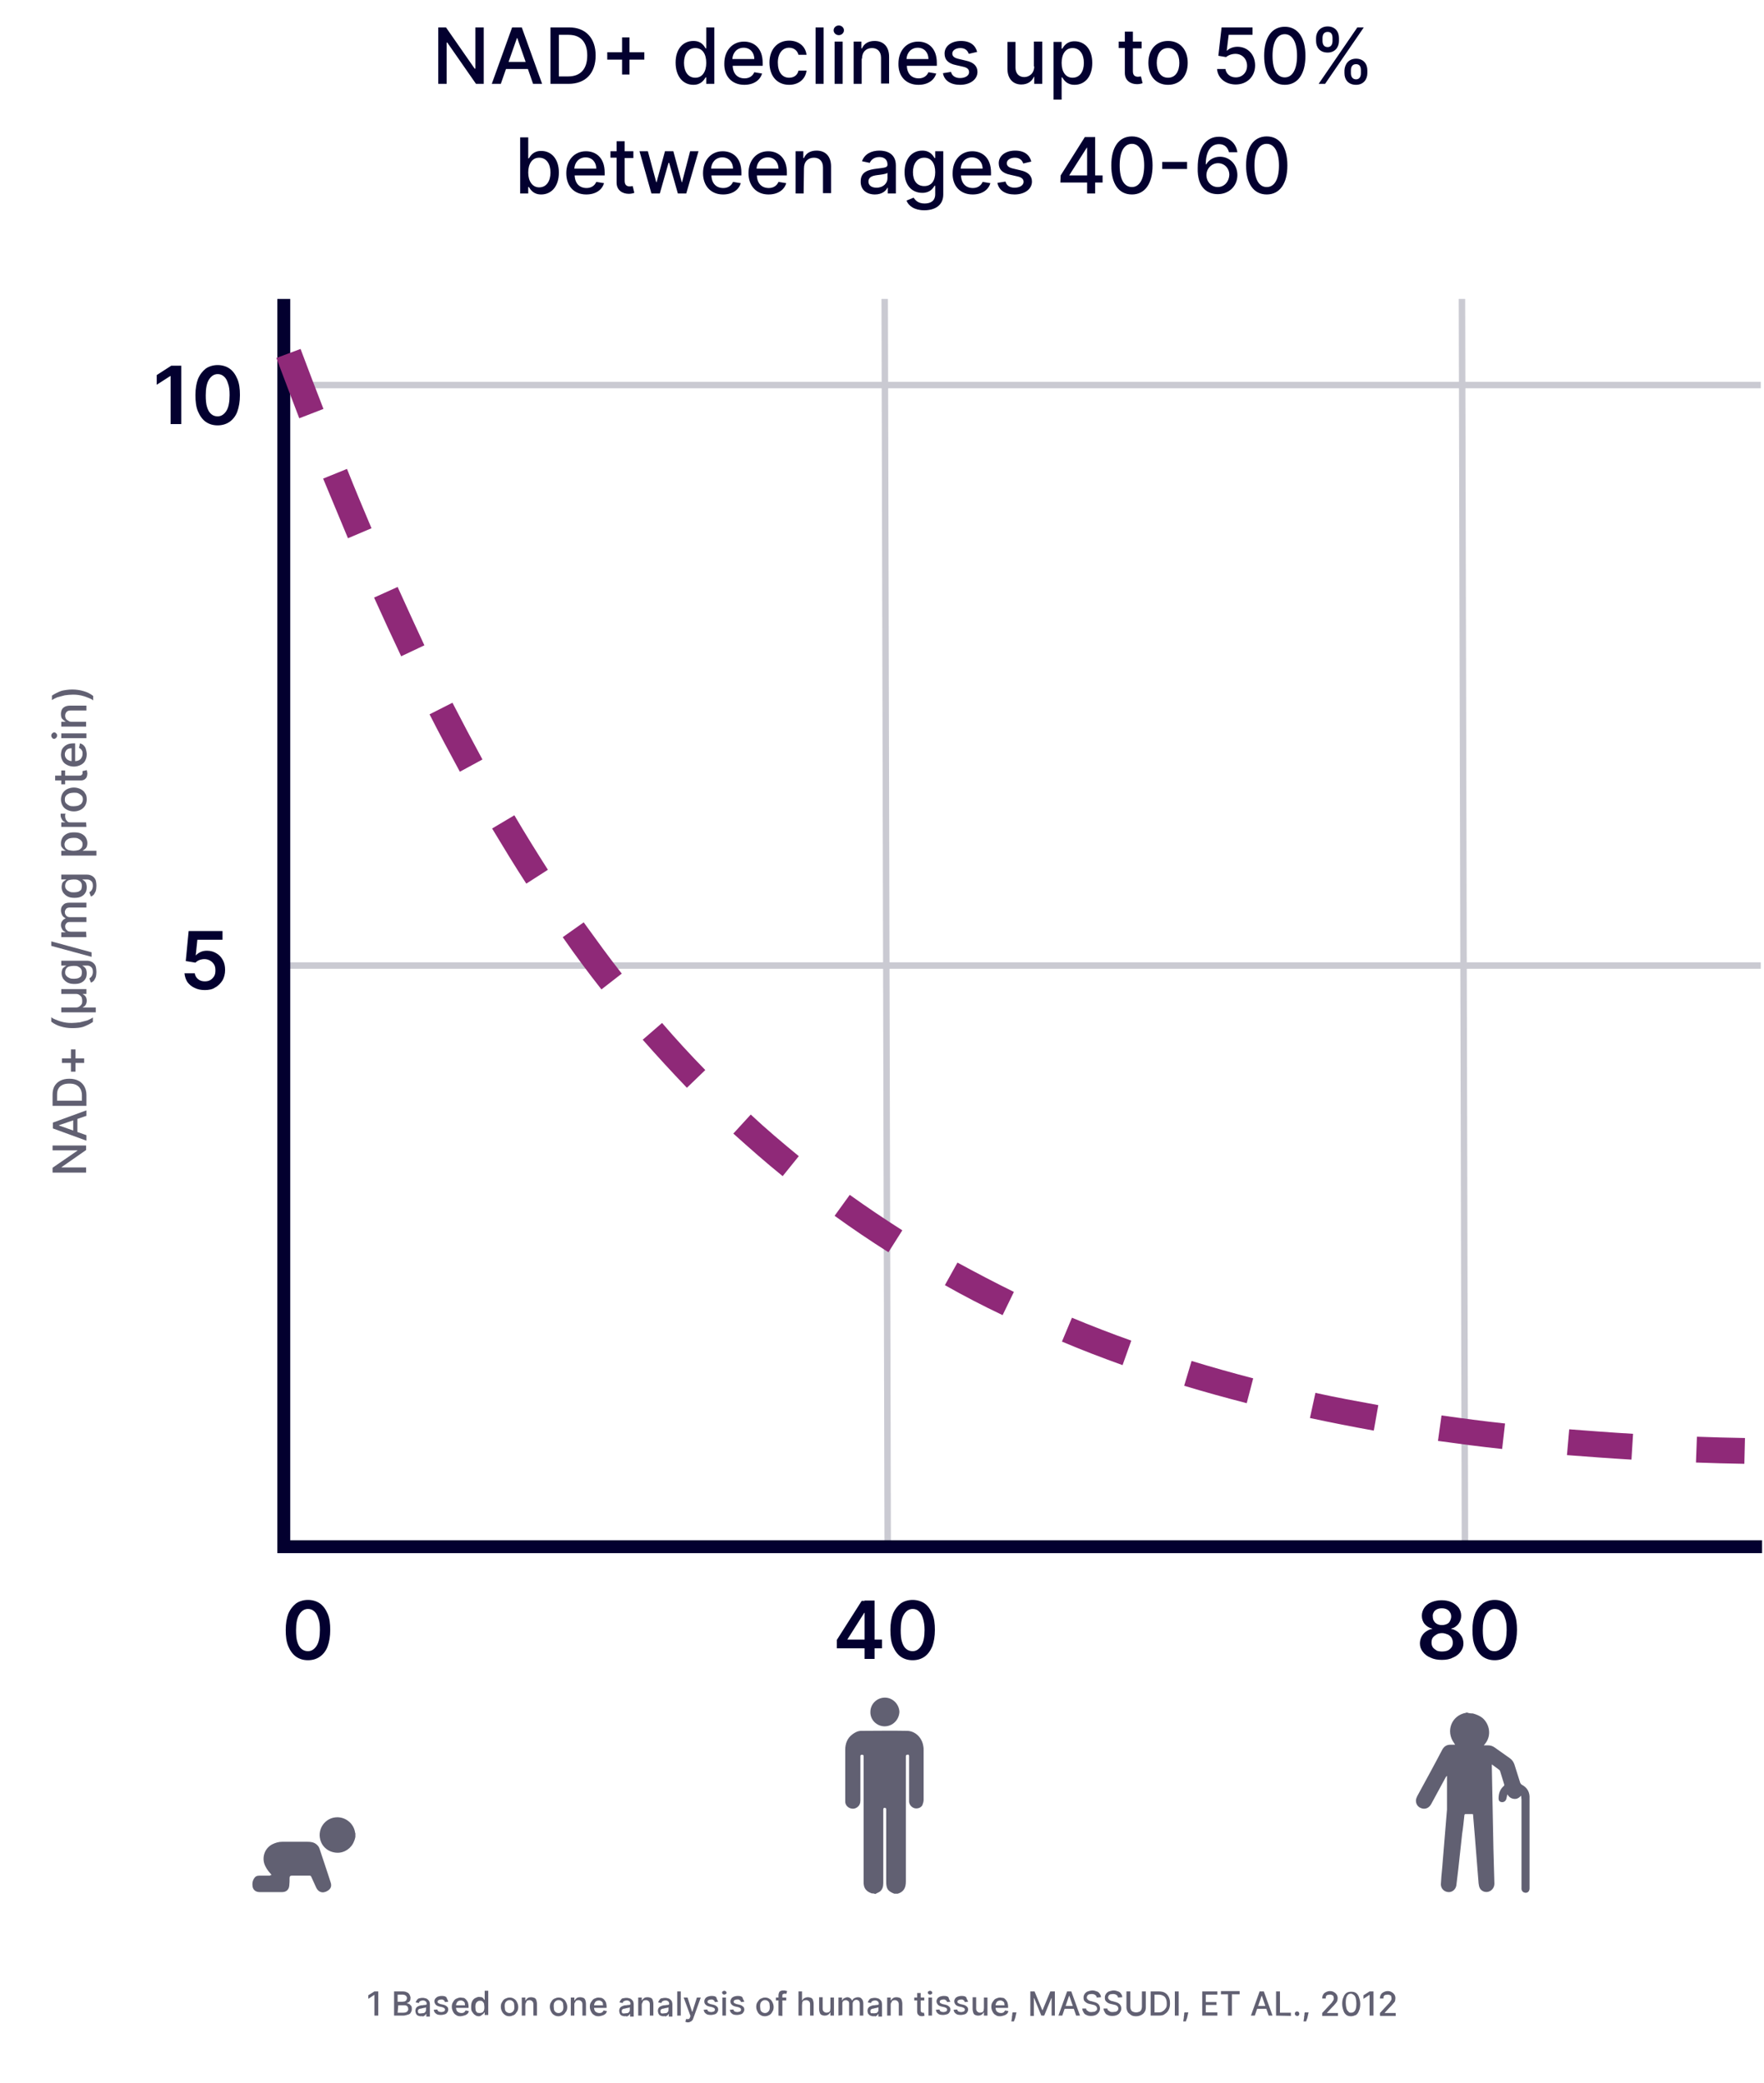 <?xml version="1.0" encoding="utf-8"?>
<!-- Generator: Adobe Illustrator 26.3.1, SVG Export Plug-In . SVG Version: 6.00 Build 0)  -->
<svg version="1.1" id="Layer_1" xmlns="http://www.w3.org/2000/svg" xmlns:xlink="http://www.w3.org/1999/xlink" x="0px" y="0px"
	 viewBox="0 0 547 646" style="enable-background:new 0 0 547 646;" xml:space="preserve">
<style type="text/css">
	.st0{fill:#CACAD2;}
	.st1{fill:#03002F;}
	.st2{fill:#8F2978;}
	.st3{fill:#616072;}
</style>
<g>
	<rect x="89" y="118.4" class="st0" width="457" height="2"/>
</g>
<g>
	
		<rect x="452.8" y="92.7" transform="matrix(1 -2.408019e-03 2.408019e-03 1 -0.688 1.094)" class="st0" width="2" height="386.9"/>
</g>
<g>
	<rect x="89" y="298.4" class="st0" width="457" height="2"/>
</g>
<g>
	
		<rect x="273.8" y="92.7" transform="matrix(1 -2.408019e-03 2.408019e-03 1 -0.688 0.663)" class="st0" width="2" height="386.9"/>
</g>
<g>
	<polygon class="st1" points="546.4,481.6 86,481.6 86,92.7 90,92.7 90,477.6 546.4,477.6 	"/>
</g>
<g>
	<path class="st1" d="M150,8.5h-2.6v12.8h-0.2l-8.9-12.8h-2.4V26h2.6V13.2h0.2l8.9,12.8h2.4V8.5z M155.3,26l1.6-4.6h6.8l1.6,4.6h2.8
		l-6.3-17.5h-3L152.5,26H155.3z M157.7,19.2l2.6-7.4h0.1l2.6,7.4H157.7z M176.3,26c5.3,0,8.4-3.3,8.4-8.8c0-5.4-3.1-8.7-8.2-8.7
		h-5.8V26H176.3z M173.3,23.7V10.8h3c3.8,0,5.8,2.3,5.8,6.4s-2,6.5-5.9,6.5H173.3z M192.9,23.1h2.3v-4.6h4.6v-2.3h-4.6v-4.6h-2.3
		v4.6h-4.6v2.3h4.6V23.1z M215,26.3c2.4,0,3.3-1.5,3.8-2.3h0.2v2h2.5V8.5H219V15h-0.2c-0.5-0.8-1.3-2.3-3.8-2.3
		c-3.2,0-5.5,2.5-5.5,6.7C209.5,23.7,211.8,26.3,215,26.3z M215.6,24.1c-2.3,0-3.5-2-3.5-4.6s1.2-4.6,3.5-4.6c2.2,0,3.4,1.8,3.4,4.6
		C219,22.2,217.8,24.1,215.6,24.1z M230.8,26.3c2.9,0,4.9-1.4,5.5-3.5l-2.4-0.4c-0.5,1.2-1.6,1.9-3,1.9c-2.2,0-3.6-1.4-3.7-3.9h9.3
		v-0.9c0-4.7-2.8-6.6-5.8-6.6c-3.6,0-6.1,2.8-6.1,6.8C224.5,23.6,226.9,26.3,230.8,26.3z M227.1,18.3c0.1-1.9,1.4-3.5,3.5-3.5
		c2,0,3.3,1.5,3.3,3.5H227.1z M244.7,26.3c3.1,0,5.1-1.9,5.4-4.4h-2.5c-0.3,1.4-1.4,2.2-2.9,2.2c-2.2,0-3.5-1.8-3.5-4.7
		c0-2.8,1.4-4.6,3.5-4.6c1.6,0,2.6,1,2.9,2.2h2.5c-0.3-2.6-2.4-4.4-5.4-4.4c-3.7,0-6.1,2.8-6.1,6.8
		C238.6,23.5,240.9,26.3,244.7,26.3z M255.4,8.5h-2.5V26h2.5V8.5z M258.8,26h2.5V12.9h-2.5V26z M260.1,10.9c0.9,0,1.6-0.7,1.6-1.5
		s-0.7-1.5-1.6-1.5s-1.6,0.7-1.6,1.5S259.2,10.9,260.1,10.9z M267.3,18.2c0-2.1,1.3-3.3,3.1-3.3c1.7,0,2.8,1.1,2.8,3v8h2.5v-8.3
		c0-3.2-1.8-4.9-4.5-4.9c-2,0-3.3,0.9-3.9,2.3h-0.2v-2.1h-2.4V26h2.5v-7.8H267.3z M284.8,26.3c2.9,0,4.9-1.4,5.5-3.5l-2.4-0.4
		c-0.5,1.2-1.6,1.9-3,1.9c-2.2,0-3.6-1.4-3.7-3.9h9.3v-0.9c0-4.7-2.8-6.6-5.8-6.6c-3.6,0-6.1,2.8-6.1,6.8
		C278.5,23.6,280.9,26.3,284.8,26.3z M281.1,18.3c0.1-1.9,1.4-3.5,3.5-3.5c2,0,3.3,1.5,3.3,3.5H281.1z M303,16.1
		c-0.5-2-2.1-3.4-5-3.4c-3,0-5.1,1.6-5.1,3.9c0,1.9,1.1,3.1,3.6,3.6l2.2,0.5c1.3,0.3,1.8,0.8,1.8,1.7c0,1-1.1,1.8-2.8,1.8
		c-1.5,0-2.5-0.7-2.8-1.9l-2.5,0.4c0.4,2.3,2.4,3.6,5.3,3.6c3.2,0,5.4-1.7,5.4-4c0-1.8-1.2-3-3.6-3.5l-2.1-0.5
		c-1.4-0.3-2.1-0.8-2.1-1.7c0-1,1.1-1.7,2.5-1.7c1.6,0,2.3,0.9,2.6,1.8L303,16.1z M320.7,20.6c0,2.2-1.6,3.3-3.1,3.3
		c-1.6,0-2.7-1.1-2.7-2.9v-8h-2.5v8.3c0,3.2,1.8,4.9,4.3,4.9c2,0,3.3-1,3.9-2.4h0.1V26h2.5V12.9h-2.6v7.7H320.7z M326.7,30.9h2.5V24
		h0.2c0.5,0.8,1.4,2.3,3.8,2.3c3.2,0,5.5-2.5,5.5-6.8c0-4.2-2.3-6.7-5.5-6.7c-2.4,0-3.3,1.5-3.8,2.3h-0.2V13h-2.5V30.9z M329.2,19.5
		c0-2.7,1.2-4.6,3.4-4.6c2.3,0,3.5,2,3.5,4.6s-1.2,4.6-3.5,4.6C330.4,24.1,329.2,22.2,329.2,19.5z M354,12.9h-2.7V9.8h-2.5v3.1h-1.9
		v2h1.9v7.7c0,2.4,1.8,3.5,3.8,3.5c0.8,0,1.4-0.2,1.7-0.3l-0.5-2.1c-0.2,0-0.5,0.1-0.9,0.1c-0.8,0-1.6-0.3-1.6-1.7V15h2.7V12.9z
		 M362.2,26.3c3.7,0,6.1-2.7,6.1-6.8s-2.4-6.8-6.1-6.8s-6.1,2.7-6.1,6.8S358.5,26.3,362.2,26.3z M362.2,24.1c-2.4,0-3.5-2.1-3.5-4.6
		s1.1-4.6,3.5-4.6s3.5,2.1,3.5,4.6S364.6,24.1,362.2,24.1z M383.2,26.2c3.5,0,6-2.5,6-5.9s-2.3-5.8-5.5-5.8c-1.3,0-2.5,0.5-3.2,1.2
		h-0.1l0.6-4.9h7.4V8.5h-9.6l-1,8.8l2.4,0.4c0.7-0.6,1.8-1,2.9-1c2.1,0,3.6,1.6,3.6,3.7s-1.5,3.6-3.5,3.6c-1.7,0-3-1.1-3.2-2.6h-2.6
		C377.6,24.2,380,26.2,383.2,26.2z M398.4,26.3c4,0,6.4-3.3,6.4-9s-2.4-9-6.4-9s-6.4,3.3-6.4,9S394.4,26.3,398.4,26.3z M398.4,24
		c-2.4,0-3.8-2.4-3.8-6.7s1.4-6.7,3.8-6.7c2.3,0,3.8,2.4,3.8,6.7C402.2,21.6,400.7,24,398.4,24z M416.9,22.7c0,2,1.2,3.6,3.6,3.6
		c2.3,0,3.5-1.7,3.5-3.6v-0.9c0-2-1.2-3.6-3.5-3.6s-3.5,1.7-3.6,3.6V22.7z M408.1,12.7c0,2,1.2,3.6,3.6,3.6c2.3,0,3.5-1.7,3.5-3.6
		v-0.9c0-2-1.2-3.6-3.5-3.6s-3.6,1.7-3.6,3.6V12.7z M408.9,26h2l12-17.5h-2L408.9,26z M418.9,21.8c0-1,0.4-1.9,1.6-1.9
		s1.5,0.9,1.5,1.9v0.9c0,1-0.4,1.9-1.5,1.9c-1.2,0-1.6-1-1.6-1.9V21.8z M410.1,11.8c0-1,0.4-1.9,1.6-1.9s1.5,0.9,1.5,1.9v0.9
		c0,1-0.4,1.9-1.5,1.9c-1.2,0-1.6-0.9-1.6-1.9V11.8z M161.3,60h2.5v-2h0.2c0.5,0.8,1.4,2.3,3.8,2.3c3.2,0,5.5-2.5,5.5-6.8
		c0-4.2-2.3-6.7-5.5-6.7c-2.4,0-3.3,1.5-3.8,2.3h-0.2v-6.5h-2.5V60z M163.8,53.5c0-2.7,1.2-4.6,3.4-4.6c2.3,0,3.5,2,3.5,4.6
		s-1.2,4.6-3.5,4.6C165.1,58.1,163.8,56.2,163.8,53.5z M181.8,60.3c2.9,0,4.9-1.4,5.5-3.5l-2.4-0.4c-0.5,1.2-1.6,1.9-3,1.9
		c-2.2,0-3.6-1.4-3.7-3.9h9.3v-0.9c0-4.7-2.8-6.6-5.8-6.6c-3.6,0-6.1,2.8-6.1,6.8C175.6,57.6,177.9,60.3,181.8,60.3z M178.1,52.3
		c0.1-1.9,1.4-3.5,3.5-3.5c2,0,3.3,1.5,3.3,3.5H178.1z M196.4,46.9h-2.7v-3.1h-2.5v3.1h-1.9v2h1.9v7.7c0,2.4,1.8,3.5,3.8,3.5
		c0.8,0,1.4-0.2,1.7-0.3l-0.5-2.1c-0.2,0-0.5,0.1-0.9,0.1c-0.8,0-1.6-0.3-1.6-1.7V49h2.7V46.9z M202,60h2.6l2.7-9.5h0.2l2.7,9.5h2.6
		l3.8-13.1H214l-2.5,9.6h-0.1l-2.6-9.6h-2.6l-2.6,9.6h-0.1l-2.6-9.6h-2.6L202,60z M224.2,60.3c2.9,0,4.9-1.4,5.5-3.5l-2.4-0.4
		c-0.5,1.2-1.6,1.9-3,1.9c-2.2,0-3.6-1.4-3.7-3.9h9.3v-0.9c0-4.7-2.8-6.6-5.8-6.6c-3.6,0-6.1,2.8-6.1,6.8
		C218,57.6,220.4,60.3,224.2,60.3z M220.5,52.3c0.1-1.9,1.4-3.5,3.5-3.5c2,0,3.3,1.5,3.3,3.5H220.5z M238.3,60.3
		c2.9,0,4.9-1.4,5.5-3.5l-2.4-0.4c-0.5,1.2-1.6,1.9-3,1.9c-2.2,0-3.6-1.4-3.7-3.9h9.3v-0.9c0-4.7-2.8-6.6-5.8-6.6
		c-3.6,0-6.1,2.8-6.1,6.8C232.1,57.6,234.5,60.3,238.3,60.3z M234.6,52.3c0.1-1.9,1.4-3.5,3.5-3.5c2,0,3.3,1.5,3.3,3.5H234.6z
		 M249.3,52.2c0-2.1,1.3-3.3,3.1-3.3c1.7,0,2.8,1.1,2.8,3v8h2.5v-8.3c0-3.2-1.8-4.9-4.5-4.9c-2,0-3.3,0.9-3.9,2.3h-0.2v-2.1h-2.4V60
		h2.5L249.3,52.2L249.3,52.2z M271.3,60.3c2.2,0,3.4-1.1,3.9-2.1h0.1V60h2.5v-8.7c0-3.8-3-4.6-5.1-4.6c-2.4,0-4.6,1-5.4,3.3l2.4,0.5
		c0.4-0.9,1.3-1.8,3-1.8c1.6,0,2.5,0.9,2.5,2.3v0.1c0,0.9-1,0.9-3.3,1.2c-2.5,0.3-5,0.9-5,3.9C266.8,58.9,268.8,60.3,271.3,60.3z
		 M271.8,58.2c-1.4,0-2.5-0.6-2.5-1.9c0-1.4,1.2-1.8,2.7-2c0.8-0.1,2.8-0.3,3.2-0.7v1.7C275.2,56.8,273.9,58.2,271.8,58.2z
		 M286.6,65.2c3.3,0,5.9-1.5,5.9-4.9V46.9H290V49h-0.2c-0.5-0.8-1.4-2.3-3.8-2.3c-3.2,0-5.5,2.5-5.5,6.7s2.4,6.4,5.5,6.4
		c2.4,0,3.3-1.4,3.8-2.2h0.2v2.6c0,2.1-1.4,2.9-3.3,2.9c-2.1,0-2.9-1.1-3.4-1.8l-2.2,0.9C281.7,63.8,283.5,65.2,286.6,65.2z
		 M286.6,57.7c-2.3,0-3.5-1.7-3.5-4.3c0-2.5,1.2-4.5,3.5-4.5c2.2,0,3.4,1.8,3.4,4.5C290,56.1,288.8,57.7,286.6,57.7z M301.6,60.3
		c2.9,0,4.9-1.4,5.5-3.5l-2.4-0.4c-0.5,1.2-1.6,1.9-3,1.9c-2.2,0-3.6-1.4-3.7-3.9h9.3v-0.9c0-4.7-2.8-6.6-5.8-6.6
		c-3.6,0-6.1,2.8-6.1,6.8C295.3,57.6,297.7,60.3,301.6,60.3z M297.9,52.3c0.1-1.9,1.4-3.5,3.5-3.5c2,0,3.3,1.5,3.3,3.5H297.9z
		 M319.8,50.1c-0.5-2-2.1-3.4-5-3.4c-3,0-5.1,1.6-5.1,3.9c0,1.9,1.1,3.1,3.6,3.6l2.2,0.5c1.3,0.3,1.9,0.8,1.9,1.7
		c0,1-1.1,1.8-2.8,1.8c-1.5,0-2.5-0.7-2.8-1.9l-2.5,0.4c0.4,2.3,2.4,3.6,5.3,3.6c3.2,0,5.4-1.7,5.4-4c0-1.8-1.2-3-3.6-3.5l-2.1-0.5
		c-1.4-0.3-2.1-0.8-2.1-1.7c0-1,1.1-1.7,2.5-1.7c1.6,0,2.3,0.9,2.6,1.8L319.8,50.1z M328.8,56.6h8.3V60h2.5v-3.4h2.3v-2.2h-2.3V42.5
		h-3.2l-7.5,11.9L328.8,56.6L328.8,56.6z M337.1,54.4h-5.5v-0.1l5.4-8.5h0.1V54.4z M351,60.3c4,0,6.4-3.3,6.4-9s-2.4-9-6.4-9
		s-6.4,3.3-6.4,9S346.9,60.3,351,60.3z M351,58c-2.4,0-3.8-2.4-3.8-6.7s1.4-6.7,3.8-6.7c2.3,0,3.8,2.4,3.8,6.7S353.3,58,351,58z
		 M368.1,50.2h-7.7v2.2h7.7V50.2z M377.6,60.2c3.6,0,6.1-2.6,6.1-5.9c0-3.3-2.4-5.7-5.4-5.7c-1.8,0-3.4,0.9-4.3,2.4h-0.1
		c0-4,1.5-6.3,4.1-6.3c1.7,0,2.7,1,3.1,2.5h2.6c-0.4-2.8-2.6-4.8-5.7-4.8c-4.1,0-6.6,3.5-6.6,9.6C371.2,58.3,374.5,60.2,377.6,60.2z
		 M377.6,58c-2,0-3.5-1.7-3.5-3.7s1.6-3.7,3.6-3.7s3.5,1.6,3.5,3.6C381.1,56.4,379.6,58,377.6,58z M392.8,60.3c4,0,6.4-3.3,6.4-9
		s-2.4-9-6.4-9s-6.4,3.3-6.4,9S388.8,60.3,392.8,60.3z M392.8,58c-2.4,0-3.8-2.4-3.8-6.7s1.4-6.7,3.8-6.7c2.3,0,3.8,2.4,3.8,6.7
		C396.6,55.6,395.2,58,392.8,58z"/>
</g>
<g>
	<path class="st1" d="M95.5,514.8c-1.5,0-2.7-0.4-3.7-1.1c-1-0.7-1.8-1.8-2.4-3.2c-0.6-1.4-0.8-3.1-0.8-5.1s0.3-3.7,0.8-5
		c0.6-1.4,1.4-2.4,2.4-3.2c1-0.7,2.3-1.1,3.7-1.1s2.7,0.4,3.7,1.1s1.8,1.8,2.4,3.2s0.8,3.1,0.8,5c0,2-0.3,3.7-0.8,5.1
		s-1.4,2.5-2.4,3.2S97,514.8,95.5,514.8z M95.5,512c1.1,0,2-0.6,2.7-1.7s1-2.8,1-4.9c0-1.4-0.1-2.6-0.5-3.6c-0.3-1-0.7-1.7-1.3-2.2
		s-1.2-0.7-1.9-0.7c-1.1,0-2,0.6-2.7,1.7s-1,2.8-1,4.9c0,1.4,0.1,2.7,0.4,3.6c0.3,1,0.7,1.7,1.3,2.2C94.1,511.8,94.8,512,95.5,512z"
		/>
</g>
<g>
	<path class="st1" d="M259.5,511.1v-2.6l7.7-12.1h2.2v3.7H268l-5.2,8.2v0.1h10.7v2.7L259.5,511.1L259.5,511.1z M268.1,514.4v-4.1
		v-1.2v-12.8h3.1v18.1H268.1z"/>
	<path class="st1" d="M283,514.8c-1.5,0-2.7-0.4-3.7-1.1s-1.8-1.8-2.4-3.2c-0.6-1.4-0.8-3.1-0.8-5.1s0.3-3.7,0.8-5
		c0.6-1.4,1.4-2.4,2.4-3.2c1-0.7,2.3-1.1,3.7-1.1c1.4,0,2.7,0.4,3.7,1.1s1.8,1.8,2.4,3.2c0.6,1.4,0.8,3.1,0.8,5c0,2-0.3,3.7-0.8,5.1
		c-0.6,1.4-1.4,2.5-2.4,3.2S284.5,514.8,283,514.8z M283,512c1.1,0,2-0.6,2.7-1.7s1-2.8,1-4.9c0-1.4-0.2-2.6-0.5-3.6
		s-0.7-1.7-1.3-2.2c-0.5-0.5-1.2-0.7-1.9-0.7c-1.1,0-2,0.6-2.7,1.7s-1,2.8-1,4.9c0,1.4,0.1,2.7,0.4,3.6c0.3,1,0.7,1.7,1.3,2.2
		C281.6,511.8,282.3,512,283,512z"/>
</g>
<g>
	<path class="st1" d="M447.1,514.7c-1.3,0-2.5-0.2-3.5-0.7c-1-0.4-1.8-1-2.4-1.8c-0.6-0.8-0.9-1.6-0.9-2.6c0-0.8,0.2-1.5,0.5-2.1
		s0.8-1.2,1.4-1.6s1.2-0.7,1.9-0.8V505c-0.9-0.2-1.7-0.7-2.3-1.4c-0.6-0.7-0.9-1.6-0.9-2.6c0-0.9,0.3-1.8,0.8-2.5s1.2-1.3,2.2-1.7
		s2-0.6,3.1-0.6c1.2,0,2.2,0.2,3.1,0.6s1.6,1,2.2,1.7c0.5,0.7,0.8,1.6,0.8,2.5c0,1-0.3,1.8-0.9,2.6c-0.6,0.7-1.3,1.2-2.2,1.4v0.1
		c0.7,0.1,1.3,0.4,1.9,0.8s1,1,1.4,1.6c0.3,0.6,0.5,1.3,0.5,2.1c0,1-0.3,1.8-0.9,2.6c-0.6,0.8-1.4,1.4-2.4,1.8
		C449.6,514.5,448.4,514.7,447.1,514.7z M447.1,512.1c0.7,0,1.3-0.1,1.8-0.3c0.5-0.2,0.9-0.6,1.2-1s0.4-0.9,0.4-1.5
		s-0.2-1.1-0.4-1.5c-0.3-0.4-0.7-0.8-1.2-1s-1.1-0.4-1.7-0.4s-1.2,0.1-1.7,0.4s-0.9,0.6-1.2,1s-0.4,1-0.4,1.5c0,0.6,0.1,1,0.4,1.5
		c0.3,0.4,0.7,0.7,1.2,1C445.9,512,446.5,512.1,447.1,512.1z M447.1,503.9c0.6,0,1-0.1,1.5-0.3s0.8-0.5,1-0.9s0.4-0.9,0.4-1.4
		s-0.1-1-0.4-1.4c-0.2-0.4-0.6-0.7-1-0.9s-0.9-0.3-1.5-0.3s-1.1,0.1-1.5,0.3c-0.4,0.2-0.8,0.5-1,0.9s-0.4,0.8-0.3,1.4
		c0,0.5,0.1,1,0.4,1.4c0.2,0.4,0.6,0.7,1,0.9S446.6,503.9,447.1,503.9z"/>
	<path class="st1" d="M463.5,514.8c-1.5,0-2.7-0.4-3.7-1.1c-1-0.7-1.8-1.8-2.4-3.2c-0.6-1.4-0.8-3.1-0.8-5.1s0.3-3.7,0.8-5
		c0.6-1.4,1.4-2.4,2.4-3.2c1-0.7,2.3-1.1,3.7-1.1c1.4,0,2.7,0.4,3.7,1.1s1.8,1.8,2.4,3.2c0.6,1.4,0.8,3.1,0.8,5c0,2-0.3,3.7-0.8,5.1
		c-0.6,1.4-1.4,2.5-2.4,3.2S464.9,514.8,463.5,514.8z M463.5,512c1.1,0,2-0.6,2.7-1.7s1-2.8,1-4.9c0-1.4-0.1-2.6-0.5-3.6
		c-0.3-1-0.7-1.7-1.3-2.2c-0.5-0.5-1.2-0.7-1.9-0.7c-1.1,0-2,0.6-2.7,1.7s-1,2.8-1,4.9c0,1.4,0.1,2.7,0.4,3.6c0.3,1,0.7,1.7,1.3,2.2
		C462,511.8,462.7,512,463.5,512z"/>
</g>
<g>
	<path class="st2" d="M540.9,453.9c-5.1-0.1-10.1-0.2-15-0.4l0.3-8c4.9,0.2,9.9,0.3,14.9,0.4L540.9,453.9z M505.9,452.6
		c-6.8-0.4-13.5-0.9-20-1.4l0.7-8c6.5,0.5,13.1,1,19.8,1.4L505.9,452.6z M465.8,449.3c-6.7-0.7-13.4-1.6-19.9-2.5l1.1-7.9
		c6.4,0.9,13.1,1.8,19.7,2.5L465.8,449.3z M426,443.6c-6.7-1.2-13.3-2.5-19.8-3.9l1.7-7.8c6.3,1.4,12.9,2.6,19.5,3.8L426,443.6z
		 M386.6,435.1c-6.6-1.7-13.1-3.5-19.4-5.4l2.3-7.7c6.2,1.9,12.6,3.7,19.1,5.4L386.6,435.1z M348.1,423.3
		c-6.4-2.3-12.7-4.7-18.8-7.3l3.1-7.4c6,2.5,12.2,4.9,18.4,7.1L348.1,423.3z M310.9,407.8c-6.1-2.9-12.1-6-17.9-9.3l3.9-7
		c5.7,3.1,11.6,6.2,17.5,9.1L310.9,407.8z M275.5,388.3c-5.7-3.6-11.3-7.4-16.7-11.3l4.7-6.5c5.3,3.8,10.8,7.5,16.3,11L275.5,388.3z
		 M242.7,364.7c-5.2-4.2-10.3-8.7-15.3-13.2l5.4-5.9c4.8,4.5,9.9,8.8,14.9,12.9L242.7,364.7z M213,337.3c-4.6-4.8-9.2-9.8-13.7-14.9
		l6-5.2c4.3,5,8.8,9.9,13.4,14.6L213,337.3z M186.5,306.8c-4.1-5.2-8.1-10.6-12-16.2l6.5-4.6c3.9,5.4,7.8,10.8,11.8,15.9
		L186.5,306.8z M163.2,274c-3.6-5.5-7.1-11.3-10.6-17.1l6.9-4.1c3.4,5.8,6.9,11.4,10.4,16.9L163.2,274z M142.6,239.3
		c-3.1-5.7-6.3-11.7-9.4-17.8l7.1-3.6c3.1,6,6.2,11.9,9.3,17.6L142.6,239.3z M124.4,203.5c-2.8-5.9-5.6-12-8.4-18.2l7.3-3.3
		c2.8,6.2,5.6,12.3,8.3,18.1L124.4,203.5z M107.9,166.9c-2.5-6-5.1-12.2-7.7-18.5l7.4-3c2.5,6.3,5.1,12.5,7.6,18.4L107.9,166.9z
		 M92.8,129.7c-2.3-6-4.7-12.3-7.1-18.7l7.5-2.8c2.4,6.4,4.8,12.7,7.1,18.6L92.8,129.7z"/>
</g>
<g>
	<g>
		<path class="st3" d="M117.3,617.5v7.5h-1.2v-6.4h-0.1l-1.8,1.2v-1.1l1.9-1.2L117.3,617.5L117.3,617.5z"/>
	</g>
	<g>
		<path class="st3" d="M122.2,625v-7.5h2.7c0.5,0,1,0.1,1.3,0.3c0.4,0.1,0.6,0.4,0.8,0.7c0.1,0.3,0.3,0.6,0.3,1
			c0,0.3-0.1,0.6-0.1,0.8c-0.1,0.2-0.3,0.4-0.4,0.5c-0.2,0.1-0.4,0.2-0.6,0.3v0.1c0.2,0,0.5,0.1,0.7,0.2c0.2,0.1,0.4,0.4,0.6,0.6
			s0.2,0.6,0.2,1c0,0.4-0.1,0.7-0.3,1c-0.1,0.3-0.4,0.6-0.9,0.7c-0.4,0.1-0.9,0.3-1.4,0.3L122.2,625L122.2,625z M123.3,620.7h1.5
			c0.3,0,0.5-0.1,0.7-0.1c0.2-0.1,0.4-0.2,0.5-0.4s0.2-0.4,0.2-0.6s-0.1-0.6-0.4-0.8c-0.2-0.2-0.6-0.3-1-0.3h-1.5L123.3,620.7
			L123.3,620.7z M123.3,624.1h1.7c0.6,0,0.9-0.1,1.2-0.3c0.2-0.2,0.4-0.5,0.4-0.8c0-0.2-0.1-0.4-0.1-0.6c-0.1-0.2-0.3-0.4-0.5-0.5
			s-0.5-0.1-0.8-0.1h-1.7L123.3,624.1L123.3,624.1z"/>
	</g>
	<g>
		<path class="st3" d="M130.5,625.2c-0.4,0-0.6-0.1-0.9-0.2c-0.3-0.1-0.5-0.4-0.6-0.6c-0.1-0.3-0.2-0.6-0.2-0.9
			c0-0.3,0.1-0.6,0.2-0.8s0.3-0.4,0.5-0.5c0.2-0.1,0.4-0.2,0.7-0.3c0.3-0.1,0.5-0.1,0.8-0.1c0.4-0.1,0.6-0.1,0.8-0.1
			s0.4-0.1,0.4-0.1c0.1-0.1,0.1-0.1,0.1-0.3l0,0c0-0.3-0.1-0.6-0.3-0.7c-0.1-0.1-0.4-0.3-0.8-0.3c-0.4,0-0.6,0.1-0.9,0.2
			c-0.2,0.1-0.4,0.4-0.4,0.6l-1-0.2c0.1-0.4,0.3-0.6,0.5-0.9c0.2-0.2,0.5-0.4,0.8-0.4c0.3-0.1,0.6-0.1,0.9-0.1c0.2,0,0.4,0,0.7,0.1
			c0.3,0.1,0.5,0.1,0.7,0.3c0.2,0.1,0.4,0.4,0.6,0.6c0.1,0.3,0.2,0.6,0.2,1v3.8h-1.1v-0.8h-0.1c-0.1,0.1-0.1,0.3-0.3,0.4
			c-0.1,0.1-0.4,0.2-0.6,0.4C131.1,625.1,130.8,625.2,130.5,625.2z M130.7,624.3c0.3,0,0.6-0.1,0.8-0.1c0.2-0.1,0.4-0.3,0.5-0.5
			c0.1-0.2,0.1-0.4,0.1-0.6v-0.7c-0.1,0.1-0.1,0.1-0.2,0.1c-0.1,0.1-0.2,0.1-0.4,0.1s-0.3,0.1-0.4,0.1c-0.1,0-0.2,0-0.4,0.1
			c-0.2,0-0.4,0.1-0.6,0.1c-0.1,0.1-0.3,0.1-0.4,0.3c-0.1,0.1-0.1,0.3-0.1,0.5c0,0.3,0.1,0.5,0.3,0.6
			C130.1,624.4,130.4,624.3,130.7,624.3z"/>
	</g>
	<g>
		<path class="st3" d="M139,620.7l-1,0.1c-0.1-0.1-0.1-0.2-0.2-0.4c-0.1-0.1-0.2-0.2-0.4-0.3c-0.1-0.1-0.4-0.1-0.6-0.1
			c-0.3,0-0.6,0.1-0.8,0.2c-0.2,0.1-0.3,0.3-0.3,0.5s0.1,0.4,0.2,0.4c0.1,0.1,0.4,0.2,0.6,0.3l0.9,0.2c0.5,0.1,0.9,0.3,1.2,0.6
			c0.3,0.2,0.4,0.6,0.4,0.9c0,0.4-0.1,0.6-0.3,0.9c-0.2,0.3-0.4,0.5-0.8,0.6c-0.4,0.1-0.7,0.2-1.2,0.2c-0.6,0-1.2-0.1-1.5-0.4
			c-0.4-0.3-0.6-0.6-0.7-1.2l1.1-0.1c0.1,0.3,0.2,0.5,0.4,0.6c0.2,0.1,0.5,0.2,0.8,0.2c0.4,0,0.6-0.1,0.9-0.2
			c0.2-0.1,0.3-0.4,0.3-0.6c0-0.1-0.1-0.3-0.2-0.4c-0.1-0.1-0.4-0.2-0.6-0.3l-0.9-0.2c-0.5-0.1-0.9-0.3-1.2-0.6
			c-0.2-0.3-0.4-0.6-0.4-1c0-0.4,0.1-0.6,0.3-0.9c0.2-0.2,0.4-0.4,0.8-0.6c0.4-0.1,0.7-0.2,1.2-0.2c0.6,0,1.1,0.1,1.4,0.4
			C138.7,620,138.9,620.3,139,620.7z"/>
	</g>
	<g>
		<path class="st3" d="M142.8,625.2c-0.6,0-1-0.1-1.4-0.4c-0.4-0.2-0.7-0.6-0.9-1c-0.2-0.4-0.4-0.9-0.4-1.5c0-0.6,0.1-1.1,0.4-1.5
			c0.2-0.4,0.5-0.8,0.9-1c0.4-0.2,0.9-0.4,1.4-0.4c0.3,0,0.6,0.1,0.9,0.1s0.6,0.3,0.8,0.5c0.2,0.2,0.4,0.5,0.6,0.9
			c0.1,0.4,0.2,0.8,0.2,1.3v0.4h-4.5v-0.8h3.4c0-0.3-0.1-0.6-0.1-0.8c-0.1-0.2-0.3-0.4-0.5-0.5c-0.2-0.1-0.4-0.2-0.7-0.2
			c-0.3,0-0.6,0.1-0.8,0.2c-0.2,0.1-0.4,0.4-0.5,0.6c-0.1,0.2-0.2,0.5-0.2,0.8v0.6c0,0.4,0.1,0.7,0.2,0.9c0.1,0.3,0.3,0.4,0.6,0.6
			c0.2,0.1,0.5,0.2,0.9,0.2c0.2,0,0.4,0,0.6-0.1s0.3-0.1,0.4-0.3c0.1-0.1,0.2-0.3,0.3-0.4l1,0.2c-0.1,0.3-0.2,0.6-0.4,0.8
			s-0.5,0.4-0.8,0.5C143.5,625.1,143.1,625.2,142.8,625.2z"/>
	</g>
	<g>
		<path class="st3" d="M148.5,625.2c-0.4,0-0.9-0.1-1.2-0.4c-0.4-0.2-0.6-0.6-0.9-1s-0.3-0.9-0.3-1.6c0-0.6,0.1-1.2,0.3-1.6
			c0.2-0.4,0.5-0.8,0.9-1c0.4-0.2,0.8-0.4,1.2-0.4c0.4,0,0.6,0.1,0.9,0.1c0.2,0.1,0.4,0.2,0.5,0.4c0.1,0.1,0.2,0.3,0.3,0.4h0.1v-2.8
			h1.1v7.5h-1.1v-0.8h-0.1c-0.1,0.1-0.1,0.3-0.3,0.4c-0.1,0.1-0.3,0.3-0.5,0.4C149.1,625.1,148.8,625.2,148.5,625.2z M148.8,624.2
			c0.3,0,0.6-0.1,0.8-0.2c0.2-0.1,0.4-0.4,0.5-0.7c0.1-0.3,0.1-0.6,0.1-1s-0.1-0.7-0.1-1c-0.1-0.3-0.3-0.5-0.5-0.7s-0.5-0.2-0.8-0.2
			c-0.4,0-0.6,0.1-0.8,0.3c-0.2,0.1-0.4,0.4-0.5,0.7c-0.1,0.3-0.1,0.6-0.1,1c0,0.4,0.1,0.7,0.1,1c0.1,0.3,0.3,0.5,0.5,0.7
			C148.1,624.1,148.4,624.2,148.8,624.2z"/>
	</g>
	<g>
		<path class="st3" d="M158,625.2c-0.5,0-1-0.1-1.4-0.4s-0.7-0.6-0.9-1c-0.2-0.4-0.4-0.9-0.4-1.5c0-0.6,0.1-1.1,0.4-1.5
			c0.2-0.4,0.5-0.8,0.9-1c0.4-0.2,0.9-0.4,1.4-0.4s1,0.1,1.4,0.4c0.4,0.2,0.7,0.6,0.9,1c0.2,0.4,0.4,0.9,0.4,1.5
			c0,0.6-0.1,1.1-0.4,1.5s-0.5,0.8-0.9,1C158.9,625,158.5,625.2,158,625.2z M158,624.2c0.4,0,0.6-0.1,0.9-0.3
			c0.2-0.2,0.4-0.4,0.5-0.7c0.1-0.3,0.1-0.6,0.1-1c0-0.4-0.1-0.7-0.1-1c-0.1-0.3-0.3-0.6-0.5-0.7c-0.2-0.2-0.5-0.3-0.9-0.3
			c-0.4,0-0.6,0.1-0.9,0.3c-0.2,0.2-0.4,0.4-0.5,0.7c-0.1,0.3-0.1,0.6-0.1,1c0,0.4,0.1,0.7,0.1,1c0.1,0.3,0.3,0.6,0.5,0.7
			C157.4,624.1,157.6,624.2,158,624.2z"/>
	</g>
	<g>
		<path class="st3" d="M162.9,621.7v3.3h-1.1v-5.6h1.1v0.9h0.1c0.1-0.3,0.4-0.5,0.6-0.7c0.2-0.2,0.6-0.3,1.1-0.3
			c0.4,0,0.7,0.1,1,0.2s0.5,0.4,0.6,0.7c0.1,0.3,0.2,0.7,0.2,1.2v3.6h-1.1v-3.5c0-0.4-0.1-0.7-0.3-0.9c-0.2-0.2-0.5-0.4-0.9-0.4
			c-0.3,0-0.5,0.1-0.6,0.1c-0.2,0.1-0.4,0.3-0.4,0.5C163,621.1,162.9,621.3,162.9,621.7z"/>
	</g>
	<g>
		<path class="st3" d="M173.2,625.2c-0.5,0-1-0.1-1.4-0.4c-0.4-0.2-0.7-0.6-0.9-1c-0.2-0.4-0.4-0.9-0.4-1.5c0-0.6,0.1-1.1,0.4-1.5
			c0.2-0.4,0.5-0.8,0.9-1c0.4-0.2,0.9-0.4,1.4-0.4s1,0.1,1.4,0.4c0.4,0.2,0.7,0.6,0.9,1c0.2,0.4,0.4,0.9,0.4,1.5
			c0,0.6-0.1,1.1-0.4,1.5s-0.5,0.8-0.9,1C174.2,625,173.7,625.2,173.2,625.2z M173.2,624.2c0.4,0,0.6-0.1,0.9-0.3
			c0.2-0.2,0.4-0.4,0.5-0.7c0.1-0.3,0.1-0.6,0.1-1c0-0.4-0.1-0.7-0.1-1c-0.1-0.3-0.3-0.6-0.5-0.7c-0.2-0.2-0.5-0.3-0.9-0.3
			s-0.6,0.1-0.9,0.3c-0.2,0.2-0.4,0.4-0.5,0.7c-0.1,0.3-0.1,0.6-0.1,1c0,0.4,0.1,0.7,0.1,1c0.1,0.3,0.3,0.6,0.5,0.7
			C172.5,624.1,172.8,624.2,173.2,624.2z"/>
	</g>
	<g>
		<path class="st3" d="M178.1,621.7v3.3H177v-5.6h1.1v0.9h0.1c0.1-0.3,0.4-0.5,0.6-0.7s0.6-0.3,1.1-0.3c0.4,0,0.7,0.1,1,0.2
			c0.3,0.1,0.5,0.4,0.6,0.7s0.2,0.7,0.2,1.2v3.6h-1.1v-3.5c0-0.4-0.1-0.7-0.3-0.9c-0.2-0.2-0.5-0.4-0.9-0.4c-0.3,0-0.5,0.1-0.6,0.1
			c-0.2,0.1-0.4,0.3-0.4,0.5C178.1,621.1,178.1,621.3,178.1,621.7z"/>
	</g>
	<g>
		<path class="st3" d="M185.6,625.2c-0.6,0-1-0.1-1.4-0.4c-0.4-0.2-0.7-0.6-0.9-1c-0.2-0.4-0.4-0.9-0.4-1.5c0-0.6,0.1-1.1,0.4-1.5
			s0.5-0.8,0.9-1c0.4-0.2,0.9-0.4,1.4-0.4c0.3,0,0.6,0.1,0.9,0.1c0.3,0.1,0.6,0.3,0.8,0.5s0.4,0.5,0.6,0.9c0.1,0.4,0.2,0.8,0.2,1.3
			v0.4h-4.5v-0.8h3.4c0-0.3-0.1-0.6-0.1-0.8c-0.1-0.2-0.3-0.4-0.5-0.5c-0.2-0.1-0.4-0.2-0.7-0.2c-0.3,0-0.6,0.1-0.8,0.2
			c-0.2,0.1-0.4,0.4-0.5,0.6c-0.1,0.2-0.2,0.5-0.2,0.8v0.6c0,0.4,0.1,0.7,0.2,0.9c0.1,0.3,0.3,0.4,0.6,0.6c0.2,0.1,0.5,0.2,0.9,0.2
			c0.2,0,0.4,0,0.6-0.1c0.1-0.1,0.3-0.1,0.4-0.3c0.1-0.1,0.2-0.3,0.3-0.4l1,0.2c-0.1,0.3-0.2,0.6-0.4,0.8c-0.2,0.2-0.5,0.4-0.8,0.5
			C186.4,625.1,186,625.2,185.6,625.2z"/>
	</g>
	<g>
		<path class="st3" d="M193.7,625.2c-0.4,0-0.6-0.1-0.9-0.2c-0.3-0.1-0.5-0.4-0.6-0.6c-0.1-0.3-0.2-0.6-0.2-0.9
			c0-0.3,0.1-0.6,0.2-0.8c0.1-0.2,0.3-0.4,0.5-0.5c0.2-0.1,0.4-0.2,0.7-0.3c0.3-0.1,0.5-0.1,0.8-0.1c0.4-0.1,0.6-0.1,0.8-0.1
			c0.2,0,0.4-0.1,0.4-0.1c0.1-0.1,0.1-0.1,0.1-0.3l0,0c0-0.3-0.1-0.6-0.3-0.7c-0.1-0.1-0.4-0.3-0.8-0.3c-0.4,0-0.6,0.1-0.9,0.2
			c-0.2,0.1-0.4,0.4-0.4,0.6l-1-0.2c0.1-0.4,0.3-0.6,0.5-0.9s0.5-0.4,0.8-0.4c0.3-0.1,0.6-0.1,0.9-0.1c0.2,0,0.4,0,0.7,0.1
			c0.3,0.1,0.5,0.1,0.7,0.3c0.2,0.1,0.4,0.4,0.6,0.6c0.1,0.3,0.2,0.6,0.2,1v3.8h-1.1v-0.8h-0.1c-0.1,0.1-0.1,0.3-0.3,0.4
			c-0.1,0.1-0.4,0.2-0.6,0.4C194.2,625.1,193.9,625.2,193.7,625.2z M193.9,624.3c0.3,0,0.6-0.1,0.8-0.1c0.2-0.1,0.4-0.3,0.5-0.5
			c0.1-0.2,0.1-0.4,0.1-0.6v-0.7c-0.1,0.1-0.1,0.1-0.2,0.1c-0.1,0.1-0.2,0.1-0.4,0.1s-0.3,0.1-0.4,0.1c-0.1,0-0.2,0-0.4,0.1
			c-0.2,0-0.4,0.1-0.6,0.1c-0.1,0.1-0.3,0.1-0.4,0.3c-0.1,0.1-0.1,0.3-0.1,0.5c0,0.3,0.1,0.5,0.3,0.6
			C193.3,624.4,193.6,624.3,193.9,624.3z"/>
	</g>
	<g>
		<path class="st3" d="M199,621.7v3.3h-1.1v-5.6h1.1v0.9h0.1c0.1-0.3,0.4-0.5,0.6-0.7s0.6-0.3,1.1-0.3c0.4,0,0.7,0.1,1,0.2
			c0.3,0.1,0.5,0.4,0.6,0.7c0.1,0.3,0.2,0.7,0.2,1.2v3.6h-1.1v-3.5c0-0.4-0.1-0.7-0.3-0.9c-0.2-0.2-0.5-0.4-0.9-0.4
			c-0.3,0-0.5,0.1-0.6,0.1c-0.2,0.1-0.4,0.3-0.4,0.5C199.1,621.1,199,621.3,199,621.7z"/>
	</g>
	<g>
		<path class="st3" d="M205.7,625.2c-0.4,0-0.6-0.1-0.9-0.2c-0.3-0.1-0.5-0.4-0.6-0.6c-0.1-0.3-0.2-0.6-0.2-0.9
			c0-0.3,0.1-0.6,0.2-0.8c0.1-0.2,0.3-0.4,0.5-0.5c0.2-0.1,0.4-0.2,0.7-0.3c0.3-0.1,0.5-0.1,0.8-0.1c0.4-0.1,0.6-0.1,0.8-0.1
			c0.2,0,0.4-0.1,0.4-0.1c0.1-0.1,0.1-0.1,0.1-0.3l0,0c0-0.3-0.1-0.6-0.3-0.7c-0.1-0.1-0.4-0.3-0.8-0.3c-0.4,0-0.6,0.1-0.9,0.2
			c-0.2,0.1-0.4,0.4-0.4,0.6l-1-0.2c0.1-0.4,0.3-0.6,0.5-0.9s0.5-0.4,0.8-0.4c0.3-0.1,0.6-0.1,0.9-0.1c0.2,0,0.4,0,0.7,0.1
			c0.3,0.1,0.5,0.1,0.7,0.3c0.2,0.1,0.4,0.4,0.6,0.6c0.1,0.3,0.2,0.6,0.2,1v3.8h-1.1v-0.8h-0.1c-0.1,0.1-0.1,0.3-0.3,0.4
			c-0.1,0.1-0.4,0.2-0.6,0.4C206.3,625.1,206,625.2,205.7,625.2z M205.9,624.3c0.3,0,0.6-0.1,0.8-0.1c0.2-0.1,0.4-0.3,0.5-0.5
			c0.1-0.2,0.1-0.4,0.1-0.6v-0.7c-0.1,0.1-0.1,0.1-0.2,0.1c-0.1,0.1-0.2,0.1-0.4,0.1s-0.3,0.1-0.4,0.1c-0.1,0-0.2,0-0.4,0.1
			c-0.2,0-0.4,0.1-0.6,0.1c-0.1,0.1-0.3,0.1-0.4,0.3c-0.1,0.1-0.1,0.3-0.1,0.5c0,0.3,0.1,0.5,0.3,0.6
			C205.4,624.4,205.6,624.3,205.9,624.3z"/>
	</g>
	<g>
		<path class="st3" d="M211.1,617.5v7.5H210v-7.5H211.1z"/>
	</g>
	<g>
		<path class="st3" d="M213.2,627.1c-0.1,0-0.3,0-0.4-0.1c-0.1,0-0.2-0.1-0.3-0.1l0.3-0.9c0.2,0.1,0.4,0.1,0.5,0.1s0.3-0.1,0.4-0.1
			c0.1-0.1,0.2-0.3,0.3-0.5l0.1-0.4l-2.1-5.7h1.2l1.4,4.4h0.1l1.4-4.4h1.2l-2.3,6.4c-0.1,0.3-0.2,0.6-0.4,0.7
			c-0.1,0.2-0.4,0.4-0.6,0.4C213.8,627.1,213.6,627.1,213.2,627.1z"/>
	</g>
	<g>
		<path class="st3" d="M222.7,620.7l-1,0.1c-0.1-0.1-0.1-0.2-0.2-0.4c-0.1-0.1-0.2-0.2-0.4-0.3c-0.1-0.1-0.4-0.1-0.6-0.1
			c-0.3,0-0.6,0.1-0.8,0.2c-0.2,0.1-0.3,0.3-0.3,0.5s0.1,0.4,0.2,0.4c0.1,0.1,0.4,0.2,0.6,0.3l0.9,0.2c0.5,0.1,0.9,0.3,1.2,0.6
			c0.3,0.2,0.4,0.6,0.4,0.9c0,0.4-0.1,0.6-0.3,0.9c-0.2,0.3-0.4,0.5-0.8,0.6c-0.4,0.1-0.7,0.2-1.2,0.2c-0.6,0-1.2-0.1-1.5-0.4
			c-0.4-0.3-0.6-0.6-0.7-1.2l1.1-0.1c0.1,0.3,0.2,0.5,0.4,0.6c0.2,0.1,0.5,0.2,0.8,0.2c0.4,0,0.6-0.1,0.9-0.2
			c0.2-0.1,0.3-0.4,0.3-0.6c0-0.1-0.1-0.3-0.2-0.4c-0.1-0.1-0.4-0.2-0.6-0.3l-0.9-0.2c-0.5-0.1-0.9-0.3-1.2-0.6s-0.4-0.6-0.4-1
			c0-0.4,0.1-0.6,0.3-0.9s0.4-0.4,0.8-0.6c0.4-0.1,0.7-0.2,1.2-0.2c0.6,0,1.1,0.1,1.4,0.4C222.3,620,222.5,620.3,222.7,620.7z"/>
	</g>
	<g>
		<path class="st3" d="M224.6,618.5c-0.2,0-0.4-0.1-0.5-0.2c-0.1-0.1-0.2-0.3-0.2-0.4c0-0.2,0.1-0.4,0.2-0.4
			c0.1-0.1,0.3-0.2,0.5-0.2s0.4,0.1,0.5,0.2c0.1,0.1,0.2,0.3,0.2,0.4c0,0.1-0.1,0.4-0.2,0.4C224.8,618.4,224.7,618.5,224.6,618.5z
			 M224,625v-5.6h1.1v5.6H224z"/>
	</g>
	<g>
		<path class="st3" d="M230.8,620.7l-1,0.1c-0.1-0.1-0.1-0.2-0.2-0.4c-0.1-0.1-0.2-0.2-0.4-0.3c-0.1-0.1-0.4-0.1-0.6-0.1
			c-0.3,0-0.6,0.1-0.8,0.2c-0.2,0.1-0.3,0.3-0.3,0.5s0.1,0.4,0.2,0.4c0.1,0.1,0.4,0.2,0.6,0.3l0.9,0.2c0.5,0.1,0.9,0.3,1.2,0.6
			c0.3,0.2,0.4,0.6,0.4,0.9c0,0.4-0.1,0.6-0.3,0.9c-0.2,0.3-0.4,0.5-0.8,0.6c-0.4,0.1-0.7,0.2-1.2,0.2c-0.6,0-1.2-0.1-1.5-0.4
			c-0.4-0.3-0.6-0.6-0.7-1.2l1.1-0.1c0.1,0.3,0.2,0.5,0.4,0.6c0.2,0.1,0.5,0.2,0.8,0.2c0.4,0,0.6-0.1,0.9-0.2
			c0.2-0.1,0.3-0.4,0.3-0.6c0-0.1-0.1-0.3-0.2-0.4c-0.1-0.1-0.4-0.2-0.6-0.3l-0.9-0.2c-0.5-0.1-0.9-0.3-1.2-0.6s-0.4-0.6-0.4-1
			c0-0.4,0.1-0.6,0.3-0.9s0.4-0.4,0.8-0.6c0.4-0.1,0.7-0.2,1.2-0.2c0.6,0,1.1,0.1,1.4,0.4C230.4,620,230.7,620.3,230.8,620.7z"/>
	</g>
	<g>
		<path class="st3" d="M237.2,625.2c-0.5,0-1-0.1-1.4-0.4c-0.4-0.2-0.7-0.6-0.9-1c-0.2-0.4-0.4-0.9-0.4-1.5c0-0.6,0.1-1.1,0.4-1.5
			s0.5-0.8,0.9-1c0.4-0.2,0.9-0.4,1.4-0.4s1,0.1,1.4,0.4c0.4,0.2,0.7,0.6,0.9,1c0.2,0.4,0.4,0.9,0.4,1.5c0,0.6-0.1,1.1-0.4,1.5
			c-0.2,0.4-0.5,0.8-0.9,1C238.2,625,237.8,625.2,237.2,625.2z M237.2,624.2c0.4,0,0.6-0.1,0.9-0.3c0.2-0.2,0.4-0.4,0.5-0.7
			s0.1-0.6,0.1-1c0-0.4-0.1-0.7-0.1-1c-0.1-0.3-0.3-0.6-0.5-0.7c-0.2-0.2-0.5-0.3-0.9-0.3s-0.6,0.1-0.9,0.3
			c-0.2,0.2-0.4,0.4-0.5,0.7c-0.1,0.3-0.1,0.6-0.1,1c0,0.4,0.1,0.7,0.1,1c0.1,0.3,0.3,0.6,0.5,0.7
			C236.6,624.1,236.9,624.2,237.2,624.2z"/>
	</g>
	<g>
		<path class="st3" d="M243.8,619.4v0.9h-3.2v-0.9H243.8z M241.4,625v-6.3c0-0.4,0.1-0.6,0.2-0.9s0.4-0.4,0.6-0.5s0.5-0.1,0.9-0.1
			c0.2,0,0.4,0,0.6,0.1c0.1,0,0.3,0.1,0.4,0.1l-0.3,0.9c-0.1,0-0.1,0-0.2-0.1c-0.1,0-0.1,0-0.3,0c-0.3,0-0.4,0.1-0.6,0.2
			c-0.1,0.1-0.1,0.3-0.1,0.6v6.1L241.4,625L241.4,625z"/>
	</g>
	<g>
		<path class="st3" d="M248.7,621.7v3.3h-1.1v-7.5h1.1v2.8h0.1c0.1-0.3,0.4-0.6,0.6-0.7c0.2-0.1,0.6-0.3,1.1-0.3
			c0.4,0,0.7,0.1,1,0.2s0.5,0.4,0.6,0.7c0.1,0.3,0.2,0.7,0.2,1.2v3.6h-1.1v-3.5c0-0.4-0.1-0.7-0.3-0.9s-0.5-0.4-0.9-0.4
			c-0.3,0-0.5,0.1-0.7,0.1c-0.2,0.1-0.4,0.3-0.5,0.5C248.8,621.1,248.7,621.3,248.7,621.7z"/>
	</g>
	<g>
		<path class="st3" d="M257.5,622.7v-3.3h1.1v5.6h-1.1v-1h-0.1c-0.1,0.3-0.4,0.6-0.6,0.7c-0.3,0.2-0.6,0.3-1.1,0.3
			c-0.4,0-0.6-0.1-0.9-0.2c-0.3-0.1-0.5-0.4-0.6-0.7c-0.1-0.3-0.2-0.7-0.2-1.2v-3.6h1.1v3.5c0,0.4,0.1,0.7,0.3,0.9s0.5,0.4,0.9,0.4
			c0.2,0,0.4-0.1,0.6-0.1c0.2-0.1,0.4-0.3,0.5-0.4C257.4,623.3,257.5,623,257.5,622.7z"/>
	</g>
	<g>
		<path class="st3" d="M260,625v-5.6h1.1v0.9h0.1c0.1-0.3,0.3-0.6,0.6-0.7c0.3-0.1,0.6-0.3,0.9-0.3c0.4,0,0.7,0.1,0.9,0.3
			c0.3,0.1,0.4,0.4,0.6,0.7h0.1c0.1-0.3,0.4-0.6,0.6-0.7c0.3-0.1,0.6-0.3,1.1-0.3c0.5,0,0.9,0.1,1.2,0.5c0.3,0.3,0.5,0.8,0.5,1.4
			v3.8h-1.1v-3.7c0-0.4-0.1-0.6-0.3-0.9c-0.2-0.1-0.4-0.3-0.7-0.3c-0.4,0-0.6,0.1-0.9,0.4c-0.2,0.2-0.3,0.5-0.3,0.9v3.6h-1.1v-3.8
			c0-0.3-0.1-0.6-0.3-0.7c-0.2-0.1-0.4-0.3-0.7-0.3c-0.2,0-0.4,0.1-0.6,0.1c-0.1,0.1-0.3,0.3-0.4,0.4c-0.1,0.2-0.1,0.4-0.1,0.6v3.5
			L260,625L260,625z"/>
	</g>
	<g>
		<path class="st3" d="M270.8,625.2c-0.4,0-0.6-0.1-0.9-0.2c-0.3-0.1-0.5-0.4-0.7-0.6c-0.1-0.3-0.2-0.6-0.2-0.9
			c0-0.3,0.1-0.6,0.2-0.8c0.1-0.2,0.3-0.4,0.5-0.5c0.2-0.1,0.4-0.2,0.7-0.3c0.3-0.1,0.5-0.1,0.8-0.1c0.4-0.1,0.6-0.1,0.8-0.1
			c0.2,0,0.4-0.1,0.4-0.1c0.1-0.1,0.1-0.1,0.1-0.3l0,0c0-0.3-0.1-0.6-0.3-0.7c-0.1-0.1-0.4-0.3-0.8-0.3s-0.6,0.1-0.9,0.2
			c-0.2,0.1-0.4,0.4-0.4,0.6l-1-0.2c0.1-0.4,0.3-0.6,0.5-0.9c0.2-0.2,0.5-0.4,0.8-0.4c0.3-0.1,0.6-0.1,0.9-0.1c0.2,0,0.4,0,0.7,0.1
			c0.3,0.1,0.5,0.1,0.7,0.3c0.2,0.1,0.4,0.4,0.6,0.6c0.1,0.2,0.2,0.6,0.2,1v3.8h-1.1v-0.8h-0.1c-0.1,0.1-0.1,0.3-0.3,0.4
			c-0.1,0.1-0.3,0.2-0.6,0.4C271.4,625.1,271.1,625.2,270.8,625.2z M271,624.3c0.3,0,0.6-0.1,0.8-0.1c0.2-0.1,0.4-0.3,0.5-0.5
			c0.1-0.2,0.1-0.4,0.1-0.6v-0.7c-0.1,0.1-0.1,0.1-0.2,0.1c-0.1,0-0.2,0.1-0.4,0.1s-0.3,0.1-0.4,0.1c-0.1,0-0.2,0-0.4,0.1
			c-0.2,0-0.4,0.1-0.6,0.1c-0.1,0.1-0.3,0.1-0.4,0.3c-0.1,0.1-0.1,0.3-0.1,0.5c0,0.3,0.1,0.5,0.3,0.6
			C270.5,624.2,270.8,624.3,271,624.3z"/>
	</g>
	<g>
		<path class="st3" d="M276.2,621.7v3.3h-1.1v-5.6h1.1v0.9h0.1c0.1-0.3,0.4-0.5,0.6-0.7c0.3-0.2,0.6-0.3,1.1-0.3
			c0.4,0,0.7,0.1,1,0.2c0.3,0.1,0.5,0.4,0.6,0.7c0.1,0.3,0.2,0.7,0.2,1.2v3.6h-1.1v-3.5c0-0.4-0.1-0.7-0.3-0.9s-0.5-0.4-0.9-0.4
			c-0.3,0-0.5,0.1-0.6,0.1c-0.2,0.1-0.4,0.3-0.4,0.5C276.2,621.1,276.2,621.3,276.2,621.7z"/>
	</g>
	<g>
		<path class="st3" d="M286.6,619.4v0.9h-3.1v-0.9H286.6z M284.4,618h1.1v5.3c0,0.2,0,0.4,0.1,0.5c0.1,0.1,0.1,0.1,0.2,0.2
			c0.1,0.1,0.2,0.1,0.4,0.1c0.1,0,0.1,0,0.2,0c0.1,0,0.1,0,0.1,0l0.2,0.9c-0.1,0-0.1,0.1-0.3,0.1s-0.3,0.1-0.4,0.1
			c-0.3,0-0.6-0.1-0.8-0.1c-0.2-0.1-0.4-0.3-0.6-0.5c-0.1-0.2-0.2-0.5-0.2-0.9V618z"/>
	</g>
	<g>
		<path class="st3" d="M288.4,618.5c-0.2,0-0.4-0.1-0.5-0.2s-0.2-0.3-0.2-0.4c0-0.2,0.1-0.4,0.2-0.4c0.1-0.1,0.3-0.2,0.5-0.2
			c0.2,0,0.4,0.1,0.5,0.2s0.2,0.3,0.2,0.4c0,0.1-0.1,0.4-0.2,0.4C288.7,618.4,288.6,618.5,288.4,618.5z M287.9,625v-5.6h1.1v5.6
			H287.9z"/>
	</g>
	<g>
		<path class="st3" d="M294.7,620.7l-1,0.1c-0.1-0.1-0.1-0.2-0.2-0.4c-0.1-0.1-0.2-0.2-0.4-0.3c-0.1-0.1-0.4-0.1-0.6-0.1
			c-0.3,0-0.6,0.1-0.8,0.2c-0.2,0.1-0.3,0.3-0.3,0.5s0.1,0.4,0.2,0.4c0.1,0.1,0.4,0.2,0.6,0.3l0.9,0.2c0.5,0.1,0.9,0.3,1.2,0.6
			c0.3,0.2,0.4,0.6,0.4,0.9c0,0.4-0.1,0.6-0.3,0.9c-0.2,0.3-0.4,0.5-0.8,0.6c-0.4,0.1-0.7,0.2-1.2,0.2c-0.6,0-1.2-0.1-1.5-0.4
			c-0.4-0.3-0.6-0.6-0.7-1.2l1.1-0.1c0.1,0.3,0.2,0.5,0.4,0.6c0.2,0.1,0.5,0.2,0.8,0.2c0.4,0,0.6-0.1,0.9-0.2
			c0.2-0.1,0.3-0.4,0.3-0.6c0-0.1-0.1-0.3-0.2-0.4c-0.1-0.1-0.4-0.2-0.6-0.3l-0.9-0.2c-0.5-0.1-0.9-0.3-1.2-0.6
			c-0.2-0.3-0.4-0.6-0.4-1c0-0.4,0.1-0.6,0.3-0.9s0.4-0.4,0.8-0.6c0.4-0.1,0.7-0.2,1.2-0.2c0.6,0,1.1,0.1,1.4,0.4
			C294.3,620,294.5,620.3,294.7,620.7z"/>
	</g>
	<g>
		<path class="st3" d="M300.2,620.7l-1,0.1c-0.1-0.1-0.1-0.2-0.2-0.4c-0.1-0.1-0.2-0.2-0.4-0.3c-0.1-0.1-0.4-0.1-0.6-0.1
			c-0.3,0-0.6,0.1-0.8,0.2c-0.2,0.1-0.3,0.3-0.3,0.5s0.1,0.4,0.2,0.4c0.1,0.1,0.4,0.2,0.6,0.3l0.9,0.2c0.5,0.1,0.9,0.3,1.2,0.6
			c0.3,0.2,0.4,0.6,0.4,0.9c0,0.4-0.1,0.6-0.3,0.9s-0.4,0.5-0.8,0.6c-0.4,0.1-0.7,0.2-1.2,0.2c-0.6,0-1.2-0.1-1.5-0.4
			c-0.4-0.3-0.6-0.6-0.7-1.2l1.1-0.1c0.1,0.3,0.2,0.5,0.4,0.6c0.2,0.1,0.5,0.2,0.8,0.2c0.4,0,0.6-0.1,0.9-0.2
			c0.2-0.1,0.3-0.4,0.3-0.6c0-0.1-0.1-0.3-0.2-0.4c-0.1-0.1-0.4-0.2-0.6-0.3l-0.9-0.2c-0.5-0.1-0.9-0.3-1.2-0.6
			c-0.2-0.3-0.4-0.6-0.4-1c0-0.4,0.1-0.6,0.3-0.9s0.4-0.4,0.8-0.6c0.4-0.1,0.7-0.2,1.2-0.2c0.6,0,1.1,0.1,1.4,0.4
			C299.8,620,300.1,620.3,300.2,620.7z"/>
	</g>
	<g>
		<path class="st3" d="M305.1,622.7v-3.3h1.1v5.6h-1.1v-1H305c-0.1,0.3-0.4,0.6-0.6,0.7c-0.3,0.2-0.6,0.3-1.1,0.3
			c-0.4,0-0.6-0.1-0.9-0.2c-0.3-0.1-0.5-0.4-0.6-0.7s-0.2-0.7-0.2-1.2v-3.6h1.1v3.5c0,0.4,0.1,0.7,0.3,0.9c0.2,0.2,0.5,0.4,0.9,0.4
			c0.2,0,0.4-0.1,0.6-0.1c0.2-0.1,0.4-0.3,0.5-0.4C305,623.3,305.1,623,305.1,622.7z"/>
	</g>
	<g>
		<path class="st3" d="M310.1,625.2c-0.6,0-1-0.1-1.4-0.4c-0.4-0.2-0.7-0.6-0.9-1c-0.2-0.4-0.4-0.9-0.4-1.5c0-0.6,0.1-1.1,0.4-1.5
			s0.5-0.8,0.9-1c0.4-0.2,0.9-0.4,1.4-0.4c0.3,0,0.6,0.1,0.9,0.1s0.6,0.3,0.8,0.5c0.2,0.2,0.4,0.5,0.6,0.9c0.1,0.4,0.2,0.8,0.2,1.3
			v0.4h-4.5v-0.8h3.4c0-0.3-0.1-0.6-0.1-0.8c-0.1-0.2-0.3-0.4-0.5-0.5c-0.2-0.1-0.4-0.2-0.7-0.2c-0.3,0-0.6,0.1-0.8,0.2
			c-0.2,0.1-0.4,0.4-0.5,0.6c-0.1,0.2-0.2,0.5-0.2,0.8v0.6c0,0.4,0.1,0.7,0.2,0.9c0.1,0.3,0.3,0.4,0.6,0.6c0.2,0.1,0.5,0.2,0.9,0.2
			c0.2,0,0.4,0,0.6-0.1c0.1-0.1,0.3-0.1,0.4-0.3c0.1-0.1,0.2-0.3,0.3-0.4l1,0.2c-0.1,0.3-0.2,0.6-0.4,0.8s-0.5,0.4-0.8,0.5
			C310.9,625.1,310.5,625.2,310.1,625.2z"/>
	</g>
	<g>
		<path class="st3" d="M315.2,624l-0.1,0.4c-0.1,0.3-0.1,0.6-0.2,0.9c-0.1,0.3-0.1,0.6-0.3,0.9c-0.1,0.3-0.1,0.5-0.2,0.6h-0.8
			c0-0.1,0.1-0.4,0.1-0.6c0.1-0.3,0.1-0.6,0.1-0.9c0.1-0.3,0.1-0.6,0.1-0.9l0.1-0.4H315.2z"/>
	</g>
	<g>
		<path class="st3" d="M319.4,617.5h1.4l2.4,5.8h0.1l2.4-5.8h1.4v7.5h-1v-5.4h-0.1l-2.2,5.4h-0.9l-2.2-5.4h-0.1v5.5h-1.1V617.5
			L319.4,617.5z"/>
	</g>
	<g>
		<path class="st3" d="M329.4,625h-1.2l2.7-7.5h1.3l2.7,7.5h-1.2l-2.1-6.1h-0.1L329.4,625z M329.6,622h3.9v0.9h-3.9V622z"/>
	</g>
	<g>
		<path class="st3" d="M340.1,619.4c-0.1-0.4-0.2-0.6-0.5-0.8c-0.3-0.2-0.6-0.3-1.1-0.3c-0.3,0-0.6,0.1-0.8,0.1
			c-0.2,0.1-0.4,0.2-0.5,0.4c-0.1,0.1-0.2,0.4-0.2,0.6c0,0.1,0.1,0.4,0.1,0.4c0.1,0.1,0.2,0.2,0.4,0.4c0.1,0.1,0.3,0.1,0.4,0.2
			s0.3,0.1,0.4,0.1l0.7,0.2c0.2,0.1,0.5,0.1,0.7,0.2c0.2,0.1,0.5,0.2,0.7,0.4c0.2,0.1,0.4,0.4,0.5,0.6c0.1,0.2,0.2,0.5,0.2,0.9
			c0,0.4-0.1,0.8-0.4,1.2s-0.5,0.6-0.9,0.8c-0.4,0.2-0.9,0.3-1.5,0.3c-0.6,0-1.1-0.1-1.4-0.3c-0.4-0.1-0.7-0.4-0.9-0.8
			s-0.4-0.7-0.4-1.2h1.2c0,0.3,0.1,0.5,0.3,0.6c0.1,0.1,0.4,0.3,0.6,0.4c0.2,0.1,0.5,0.1,0.8,0.1s0.6-0.1,0.9-0.1
			c0.2-0.1,0.4-0.2,0.6-0.4s0.2-0.4,0.2-0.6c0-0.2-0.1-0.4-0.2-0.6c-0.1-0.1-0.3-0.3-0.5-0.4c-0.2-0.1-0.4-0.1-0.7-0.2l-0.9-0.2
			c-0.6-0.1-1.1-0.4-1.4-0.7c-0.4-0.3-0.5-0.7-0.5-1.3c0-0.4,0.1-0.8,0.4-1.2c0.2-0.3,0.6-0.6,0.9-0.7c0.4-0.1,0.9-0.3,1.4-0.3
			c0.5,0,0.9,0.1,1.4,0.3c0.4,0.1,0.7,0.4,0.9,0.7s0.4,0.6,0.4,1.1L340.1,619.4L340.1,619.4z"/>
	</g>
	<g>
		<path class="st3" d="M346.7,619.4c-0.1-0.4-0.2-0.6-0.5-0.8c-0.3-0.2-0.6-0.3-1.1-0.3c-0.3,0-0.6,0.1-0.8,0.1
			c-0.2,0.1-0.4,0.2-0.5,0.4c-0.1,0.1-0.2,0.4-0.2,0.6c0,0.1,0.1,0.4,0.1,0.4c0.1,0.1,0.2,0.2,0.4,0.4c0.1,0.1,0.3,0.1,0.4,0.2
			s0.3,0.1,0.4,0.1l0.7,0.2c0.2,0.1,0.5,0.1,0.7,0.2c0.2,0.1,0.5,0.2,0.7,0.4c0.2,0.1,0.4,0.4,0.5,0.6c0.1,0.2,0.2,0.5,0.2,0.9
			c0,0.4-0.1,0.8-0.4,1.2c-0.2,0.4-0.5,0.6-0.9,0.8c-0.4,0.2-0.9,0.3-1.5,0.3s-1.1-0.1-1.4-0.3c-0.4-0.1-0.7-0.4-0.9-0.8
			s-0.4-0.7-0.4-1.2h1.2c0,0.3,0.1,0.5,0.3,0.6c0.1,0.1,0.4,0.3,0.6,0.4c0.2,0.1,0.5,0.1,0.8,0.1c0.3,0,0.6-0.1,0.9-0.1
			c0.2-0.1,0.4-0.2,0.6-0.4c0.1-0.2,0.2-0.4,0.2-0.6c0-0.2-0.1-0.4-0.2-0.6c-0.1-0.1-0.3-0.3-0.5-0.4c-0.2-0.1-0.4-0.1-0.7-0.2
			l-0.9-0.2c-0.6-0.1-1.1-0.4-1.4-0.7c-0.4-0.3-0.5-0.7-0.5-1.3c0-0.4,0.1-0.8,0.4-1.2c0.2-0.3,0.6-0.6,0.9-0.7
			c0.4-0.1,0.9-0.3,1.4-0.3c0.5,0,0.9,0.1,1.4,0.3c0.4,0.1,0.7,0.4,0.9,0.7s0.4,0.6,0.4,1.1L346.7,619.4L346.7,619.4z"/>
	</g>
	<g>
		<path class="st3" d="M354.1,617.5h1.2v5c0,0.5-0.1,1-0.4,1.4c-0.2,0.4-0.6,0.7-1,0.9s-0.9,0.4-1.6,0.4c-0.6,0-1.2-0.1-1.6-0.4
			s-0.8-0.6-1-0.9c-0.2-0.4-0.4-0.9-0.4-1.4v-5h1.2v4.8c0,0.4,0.1,0.6,0.2,0.9c0.1,0.3,0.4,0.5,0.6,0.6c0.3,0.1,0.6,0.2,1,0.2
			c0.4,0,0.7-0.1,1-0.2c0.3-0.1,0.5-0.4,0.6-0.6c0.1-0.3,0.2-0.6,0.2-0.9v-4.8H354.1z"/>
	</g>
	<g>
		<path class="st3" d="M359.3,625h-2.5v-7.5h2.5c0.7,0,1.4,0.1,1.9,0.4c0.5,0.3,0.9,0.7,1.2,1.3c0.3,0.6,0.4,1.2,0.4,2
			c0,0.8-0.1,1.4-0.4,2c-0.3,0.6-0.7,1-1.2,1.3C360.8,624.9,360.1,625,359.3,625z M358,624h1.2c0.6,0,1.1-0.1,1.4-0.4
			c0.4-0.2,0.6-0.5,0.9-0.9s0.3-0.9,0.3-1.5s-0.1-1.1-0.3-1.5s-0.4-0.7-0.9-0.9c-0.4-0.2-0.8-0.3-1.4-0.3H358V624L358,624z"/>
	</g>
	<g>
		<path class="st3" d="M365.5,617.5v7.5h-1.2v-7.5H365.5z"/>
	</g>
	<g>
		<path class="st3" d="M368.5,624l-0.1,0.4c-0.1,0.3-0.1,0.6-0.2,0.9c-0.1,0.3-0.1,0.6-0.3,0.9c-0.1,0.3-0.1,0.5-0.2,0.6h-0.8
			c0-0.1,0.1-0.4,0.1-0.6c0.1-0.3,0.1-0.6,0.1-0.9c0.1-0.3,0.1-0.6,0.1-0.9l0.1-0.4H368.5z"/>
	</g>
	<g>
		<path class="st3" d="M372.8,625v-7.5h4.7v1h-3.6v2.3h3.3v0.9h-3.3v2.3h3.6v1L372.8,625L372.8,625z"/>
	</g>
	<g>
		<path class="st3" d="M378.6,618.4v-1h5.8v1h-2.4v6.6h-1.2v-6.6H378.6z"/>
	</g>
	<g>
		<path class="st3" d="M389.1,625h-1.2l2.7-7.5h1.3l2.7,7.5h-1.2l-2.1-6.1h-0.1L389.1,625z M389.3,622h3.9v0.9h-3.9V622z"/>
	</g>
	<g>
		<path class="st3" d="M395.7,625v-7.5h1.2v6.6h3.4v1L395.7,625L395.7,625z"/>
	</g>
	<g>
		<path class="st3" d="M402.2,625.1c-0.2,0-0.4-0.1-0.5-0.2c-0.1-0.1-0.2-0.3-0.2-0.5s0.1-0.4,0.2-0.5c0.1-0.1,0.3-0.2,0.5-0.2
			c0.2,0,0.4,0.1,0.5,0.2s0.2,0.3,0.2,0.5c0,0.1,0,0.3-0.1,0.4c-0.1,0.1-0.1,0.2-0.3,0.3C402.4,625.1,402.4,625.1,402.2,625.1z"/>
	</g>
	<g>
		<path class="st3" d="M405.8,624l-0.1,0.4c-0.1,0.3-0.1,0.6-0.2,0.9c-0.1,0.3-0.1,0.6-0.3,0.9c-0.1,0.3-0.1,0.5-0.2,0.6h-0.8
			c0-0.1,0.1-0.4,0.1-0.6c0.1-0.3,0.1-0.6,0.1-0.9c0.1-0.3,0.1-0.6,0.1-0.9l0.1-0.4H405.8z"/>
	</g>
	<g>
		<path class="st3" d="M410,625v-0.8l2.5-2.7c0.3-0.3,0.5-0.5,0.6-0.7s0.3-0.4,0.4-0.6c0.1-0.2,0.1-0.4,0.1-0.6s-0.1-0.4-0.1-0.6
			c-0.1-0.2-0.3-0.3-0.5-0.4c-0.2-0.1-0.4-0.1-0.7-0.1c-0.3,0-0.5,0.1-0.7,0.1c-0.2,0.1-0.4,0.3-0.4,0.4c-0.1,0.1-0.1,0.4-0.1,0.7
			H410c0-0.4,0.1-0.9,0.3-1.2c0.2-0.4,0.5-0.6,0.9-0.8s0.8-0.3,1.2-0.3c0.5,0,0.9,0.1,1.2,0.3c0.4,0.2,0.6,0.4,0.9,0.8
			c0.2,0.3,0.3,0.7,0.3,1.1c0,0.3-0.1,0.6-0.1,0.8c-0.1,0.2-0.3,0.6-0.6,0.9c-0.3,0.4-0.6,0.7-1.1,1.2l-1.5,1.6v0.1h3.4v0.9H410V625
			z"/>
	</g>
	<g>
		<path class="st3" d="M419,625.2c-0.6,0-1.1-0.1-1.5-0.4c-0.4-0.3-0.7-0.7-0.9-1.3c-0.2-0.6-0.4-1.3-0.4-2.1s0.1-1.5,0.4-2.1
			c0.2-0.6,0.5-1,0.9-1.3s0.9-0.4,1.5-0.4s1.1,0.1,1.5,0.4c0.4,0.3,0.7,0.7,0.9,1.3c0.2,0.6,0.4,1.3,0.4,2.1c0,0.8-0.1,1.5-0.4,2.1
			c-0.2,0.6-0.5,1-0.9,1.3C420,625,419.5,625.2,419,625.2z M419,624.1c0.5,0,0.9-0.2,1.2-0.7s0.4-1.2,0.4-2.2c0-0.6-0.1-1.2-0.2-1.6
			c-0.1-0.4-0.3-0.8-0.6-1c-0.3-0.2-0.5-0.4-0.9-0.4c-0.5,0-0.9,0.2-1.2,0.7c-0.3,0.5-0.4,1.2-0.4,2.2c0,0.6,0.1,1.2,0.2,1.6
			c0.1,0.4,0.3,0.8,0.6,1C418.3,624.1,418.6,624.1,419,624.1z"/>
	</g>
	<g>
		<path class="st3" d="M425.9,617.5v7.5h-1.2v-6.4h-0.1l-1.8,1.2v-1.1l1.9-1.2L425.9,617.5L425.9,617.5z"/>
	</g>
	<g>
		<path class="st3" d="M427.9,625v-0.8l2.5-2.7c0.3-0.3,0.5-0.5,0.6-0.7s0.3-0.4,0.4-0.6c0.1-0.2,0.1-0.4,0.1-0.6s-0.1-0.4-0.1-0.6
			s-0.3-0.3-0.5-0.4c-0.2-0.1-0.4-0.1-0.7-0.1s-0.5,0.1-0.7,0.1c-0.2,0.1-0.4,0.3-0.4,0.4c-0.1,0.1-0.1,0.4-0.1,0.7h-1.1
			c0-0.4,0.1-0.9,0.3-1.2c0.2-0.4,0.5-0.6,0.9-0.8c0.4-0.2,0.8-0.3,1.2-0.3c0.5,0,0.9,0.1,1.2,0.3c0.4,0.2,0.6,0.4,0.9,0.8
			c0.2,0.3,0.3,0.7,0.3,1.1c0,0.3-0.1,0.6-0.1,0.8s-0.3,0.6-0.6,0.9c-0.3,0.4-0.6,0.7-1.1,1.2l-1.5,1.6v0.1h3.4v0.9h-4.8V625z"/>
	</g>
</g>
<g>
	<g>
		<path class="st3" d="M16.3,355.2h10.4v1.4l-7.6,5.3v0.1h7.6v1.6H16.3v-1.5l7.7-5.3v-0.1h-7.7V355.2z"/>
	</g>
	<g>
		<path class="st3" d="M26.8,352v1.7l-10.4-3.8v-1.8l10.4-3.8v1.7l-8.5,2.9v0.1L26.8,352z M22.7,351.7v-5.4H24v5.4H22.7z"/>
	</g>
	<g>
		<path class="st3" d="M26.8,339.5v3.4H16.3v-3.5c0-1,0.2-1.9,0.6-2.6s1-1.3,1.8-1.7c0.8-0.4,1.7-0.6,2.8-0.6c1.1,0,2,0.2,2.8,0.6
			s1.4,1,1.8,1.7S26.8,338.4,26.8,339.5z M25.4,341.3v-1.7c0-0.8-0.2-1.5-0.5-2s-0.7-0.9-1.3-1.2c-0.6-0.3-1.3-0.4-2.1-0.4
			c-0.8,0-1.5,0.1-2.1,0.4s-1,0.6-1.3,1.2c-0.3,0.5-0.4,1.1-0.4,1.9v1.8L25.4,341.3L25.4,341.3z"/>
	</g>
	<g>
		<path class="st3" d="M23.4,332.3H22v-6.9h1.4V332.3z M26.1,329.6h-6.9v-1.4h6.9V329.6z"/>
	</g>
	<g>
		<path class="st3" d="M22.4,318.8c-1.3,0-2.5-0.2-3.5-0.5c-1.1-0.3-2.1-0.8-3-1.5v-1.4c0.3,0.3,0.7,0.5,1.2,0.7s1,0.4,1.6,0.6
			s1.2,0.3,1.8,0.4s1.2,0.1,1.8,0.1c0.8,0,1.6-0.1,2.5-0.2c0.8-0.2,1.6-0.4,2.3-0.6c0.7-0.3,1.3-0.6,1.7-0.9v1.4
			c-0.9,0.6-1.9,1.1-3,1.5C24.9,318.7,23.7,318.8,22.4,318.8z"/>
	</g>
	<g>
		<path class="st3" d="M29.7,313.9H19v-1.5h4.6c0.4,0,0.7-0.1,1-0.3c0.3-0.2,0.5-0.4,0.7-0.7c0.2-0.3,0.2-0.7,0.2-1.1
			s-0.1-0.8-0.2-1.1c-0.2-0.3-0.4-0.5-0.7-0.7c-0.3-0.2-0.6-0.3-1-0.3H19v-1.5h7.8v1.5h-1.1v0.1c0.4,0.2,0.7,0.5,0.9,0.8
			c0.2,0.4,0.3,0.7,0.3,1.2s-0.1,0.8-0.3,1.2c-0.2,0.4-0.5,0.6-0.9,0.8v0.1h4C29.7,312.4,29.7,313.9,29.7,313.9z"/>
	</g>
	<g>
		<path class="st3" d="M29.9,301.4c0,0.6-0.1,1.2-0.2,1.6c-0.2,0.4-0.4,0.8-0.6,1.1c-0.3,0.3-0.6,0.5-0.9,0.6l-0.5-1.3
			c0.1-0.1,0.3-0.2,0.5-0.4c0.2-0.2,0.3-0.4,0.4-0.6c0.1-0.3,0.2-0.6,0.2-1c0-0.6-0.1-1.1-0.4-1.4s-0.7-0.6-1.3-0.6h-1.5v0.1
			c0.2,0.1,0.4,0.2,0.6,0.4c0.2,0.2,0.4,0.4,0.5,0.7c0.1,0.3,0.2,0.7,0.2,1.2c0,0.6-0.1,1.2-0.4,1.7s-0.7,0.9-1.3,1.2
			c-0.6,0.3-1.3,0.4-2.1,0.4c-0.8,0-1.5-0.1-2.1-0.4s-1-0.7-1.4-1.2c-0.3-0.5-0.5-1.1-0.5-1.7c0-0.5,0.1-0.9,0.2-1.2
			s0.3-0.5,0.6-0.7c0.2-0.2,0.4-0.3,0.6-0.4v-0.1H19v-1.5h8c0.7,0,1.2,0.2,1.7,0.5c0.4,0.3,0.8,0.7,1,1.3
			C29.8,300.2,29.9,300.8,29.9,301.4z M25.4,301.5c0-0.4-0.1-0.8-0.3-1.1c-0.2-0.3-0.5-0.5-0.9-0.7s-0.8-0.2-1.4-0.2
			c-0.5,0-1,0.1-1.4,0.2s-0.7,0.4-0.9,0.7c-0.2,0.3-0.3,0.7-0.3,1.1c0,0.5,0.1,0.8,0.4,1.1c0.2,0.3,0.6,0.5,1,0.7s0.9,0.2,1.4,0.2
			s1-0.1,1.3-0.2c0.4-0.2,0.7-0.4,0.9-0.7C25.3,302.3,25.4,301.9,25.4,301.5z"/>
	</g>
	<g>
		<path class="st3" d="M15.9,291.9l12.5,3.4v1.4l-12.5-3.4V291.9z"/>
	</g>
	<g>
		<path class="st3" d="M26.8,290.6H19v-1.5h1.3V289c-0.4-0.2-0.8-0.4-1-0.8s-0.4-0.8-0.4-1.3s0.1-1,0.4-1.3c0.2-0.4,0.6-0.6,1-0.8
			v-0.1c-0.4-0.2-0.8-0.5-1-0.9s-0.4-0.9-0.4-1.5c0-0.7,0.2-1.3,0.7-1.7c0.4-0.5,1.1-0.7,2-0.7h5.2v1.5h-5.1c-0.5,0-0.9,0.1-1.2,0.4
			c-0.2,0.3-0.4,0.6-0.4,1c0,0.5,0.2,0.9,0.5,1.2c0.3,0.3,0.7,0.4,1.2,0.4h5v1.5h-5.2c-0.4,0-0.8,0.1-1,0.4c-0.3,0.3-0.4,0.6-0.4,1
			c0,0.3,0.1,0.6,0.2,0.8c0.2,0.2,0.4,0.4,0.6,0.6c0.3,0.1,0.6,0.2,0.9,0.2h4.8L26.8,290.6L26.8,290.6z"/>
	</g>
	<g>
		<path class="st3" d="M29.9,274.7c0,0.6-0.1,1.2-0.2,1.6c-0.2,0.4-0.4,0.8-0.6,1.1c-0.3,0.3-0.6,0.5-0.9,0.6l-0.5-1.3
			c0.1-0.1,0.3-0.2,0.5-0.4c0.2-0.2,0.3-0.4,0.4-0.6c0.1-0.3,0.2-0.6,0.2-1c0-0.6-0.1-1.1-0.4-1.4s-0.7-0.6-1.3-0.6h-1.5v0.1
			c0.2,0.1,0.4,0.2,0.6,0.4c0.2,0.2,0.4,0.4,0.5,0.7c0.1,0.3,0.2,0.7,0.2,1.2c0,0.6-0.1,1.2-0.4,1.7s-0.7,0.9-1.3,1.2
			c-0.6,0.3-1.3,0.4-2.1,0.4c-0.8,0-1.5-0.1-2.1-0.4s-1-0.7-1.4-1.2c-0.3-0.5-0.5-1.1-0.5-1.7c0-0.5,0.1-0.9,0.2-1.2
			s0.3-0.5,0.6-0.7c0.2-0.2,0.4-0.3,0.6-0.4v-0.1H19v-1.5h8c0.7,0,1.2,0.2,1.7,0.5c0.4,0.3,0.8,0.7,1,1.3
			C29.8,273.4,29.9,274,29.9,274.7z M25.4,274.7c0-0.4-0.1-0.8-0.3-1.1c-0.2-0.3-0.5-0.5-0.9-0.7s-0.8-0.2-1.4-0.2
			c-0.5,0-1,0.1-1.4,0.2s-0.7,0.4-0.9,0.7c-0.2,0.3-0.3,0.7-0.3,1.1c0,0.5,0.1,0.8,0.4,1.1c0.2,0.3,0.6,0.5,1,0.7s0.9,0.2,1.4,0.2
			s1-0.1,1.3-0.2c0.4-0.2,0.7-0.4,0.9-0.7C25.3,275.5,25.4,275.1,25.4,274.7z"/>
	</g>
	<g>
		<path class="st3" d="M29.7,265.3H19v-1.5h1.3v-0.1c-0.2-0.1-0.4-0.2-0.6-0.4c-0.2-0.2-0.4-0.4-0.6-0.7s-0.2-0.7-0.2-1.2
			c0-0.6,0.2-1.2,0.5-1.7s0.8-0.9,1.4-1.2c0.6-0.3,1.3-0.4,2.2-0.4c0.8,0,1.6,0.1,2.2,0.4s1.1,0.7,1.4,1.2s0.5,1.1,0.5,1.7
			c0,0.5-0.1,0.9-0.2,1.2c-0.2,0.3-0.3,0.5-0.6,0.7s-0.4,0.3-0.6,0.4v0.1h4.2v1.5H29.7z M22.9,263.8c0.5,0,1-0.1,1.4-0.2
			s0.7-0.4,1-0.7c0.2-0.3,0.3-0.7,0.3-1.1c0-0.5-0.1-0.8-0.4-1.1c-0.2-0.3-0.6-0.5-1-0.7s-0.9-0.2-1.4-0.2s-1,0.1-1.4,0.2
			c-0.4,0.2-0.7,0.4-1,0.7c-0.2,0.3-0.4,0.7-0.4,1.1s0.1,0.8,0.3,1.1c0.2,0.3,0.5,0.5,1,0.7C21.8,263.7,22.3,263.8,22.9,263.8z"/>
	</g>
	<g>
		<path class="st3" d="M26.8,256.4H19V255h1.2v-0.1c-0.4-0.1-0.8-0.4-1-0.8c-0.2-0.4-0.4-0.8-0.4-1.2c0-0.1,0-0.2,0-0.3s0-0.2,0-0.3
			h1.5c0,0.1,0,0.2-0.1,0.3c0,0.2,0,0.3,0,0.5c0,0.4,0.1,0.7,0.2,1c0.2,0.3,0.4,0.5,0.6,0.7s0.6,0.2,0.9,0.2h4.8L26.8,256.4
			L26.8,256.4z"/>
	</g>
	<g>
		<path class="st3" d="M26.9,247.9c0,0.7-0.2,1.4-0.5,1.9s-0.8,1-1.4,1.3s-1.3,0.5-2.1,0.5c-0.8,0-1.5-0.2-2.1-0.5s-1.1-0.7-1.4-1.3
			c-0.3-0.5-0.5-1.2-0.5-1.9s0.2-1.4,0.5-1.9s0.8-1,1.4-1.3s1.3-0.5,2.1-0.5c0.8,0,1.5,0.2,2.1,0.5s1.1,0.7,1.4,1.3
			C26.8,246.5,26.9,247.2,26.9,247.9z M25.7,247.9c0-0.5-0.1-0.9-0.4-1.2s-0.6-0.5-1-0.7s-0.9-0.2-1.4-0.2s-1,0.1-1.4,0.2
			c-0.4,0.2-0.8,0.4-1,0.7c-0.3,0.3-0.4,0.7-0.4,1.2s0.1,0.9,0.4,1.2s0.6,0.5,1,0.7s0.9,0.2,1.4,0.2s1-0.1,1.4-0.2
			c0.4-0.2,0.8-0.4,1-0.7C25.5,248.8,25.7,248.4,25.7,247.9z"/>
	</g>
	<g>
		<path class="st3" d="M19,238.9h1.2v4.3H19V238.9z M17.1,242v-1.5h7.4c0.3,0,0.5,0,0.7-0.1c0.1-0.1,0.2-0.2,0.3-0.3
			c0.1-0.1,0.1-0.3,0.1-0.5c0-0.1,0-0.2,0-0.3s0-0.2,0-0.2l1.3-0.3c0,0.1,0.1,0.2,0.1,0.4s0.1,0.4,0.1,0.6c0,0.4-0.1,0.8-0.2,1.1
			s-0.4,0.6-0.7,0.8S25.5,242,25,242H17.1z"/>
	</g>
	<g>
		<path class="st3" d="M26.9,233.9c0,0.8-0.2,1.4-0.5,2s-0.8,1-1.4,1.3s-1.3,0.5-2.1,0.5c-0.8,0-1.5-0.2-2.1-0.5s-1.1-0.7-1.4-1.3
			c-0.3-0.5-0.5-1.2-0.5-1.9c0-0.4,0.1-0.9,0.2-1.3c0.1-0.4,0.4-0.8,0.7-1.1c0.3-0.3,0.7-0.6,1.2-0.8s1.1-0.3,1.8-0.3h0.5v6.2h-1.1
			V232c-0.4,0-0.8,0.1-1.1,0.2c-0.3,0.2-0.6,0.4-0.7,0.7c-0.2,0.3-0.3,0.6-0.3,1s0.1,0.8,0.3,1.1s0.5,0.6,0.8,0.7
			c0.3,0.2,0.7,0.3,1.1,0.3h0.9c0.5,0,1-0.1,1.3-0.3c0.4-0.2,0.6-0.4,0.8-0.8c0.2-0.3,0.3-0.7,0.3-1.2c0-0.3,0-0.6-0.1-0.8
			s-0.2-0.4-0.4-0.6c-0.2-0.2-0.4-0.3-0.6-0.4l0.3-1.4c0.4,0.1,0.8,0.3,1.1,0.6c0.3,0.3,0.6,0.7,0.7,1.1
			C26.8,232.9,26.9,233.4,26.9,233.9z"/>
	</g>
	<g>
		<path class="st3" d="M17.7,228.1c0,0.3-0.1,0.5-0.3,0.7c-0.2,0.2-0.4,0.3-0.6,0.3c-0.3,0-0.5-0.1-0.6-0.3
			c-0.2-0.2-0.3-0.4-0.3-0.7s0.1-0.5,0.3-0.7s0.4-0.3,0.6-0.3s0.5,0.1,0.6,0.3C17.7,227.6,17.7,227.9,17.7,228.1z M26.8,228.9H19
			v-1.5h7.8V228.9z"/>
	</g>
	<g>
		<path class="st3" d="M22.1,223.8h4.6v1.5H19v-1.5h1.3v-0.1c-0.4-0.2-0.7-0.5-1-0.8s-0.4-0.9-0.4-1.5c0-0.5,0.1-1,0.3-1.4
			c0.2-0.4,0.6-0.7,1-0.9s1-0.3,1.6-0.3h5v1.5H22c-0.6,0-1,0.1-1.3,0.4c-0.3,0.3-0.5,0.7-0.5,1.2c0,0.4,0.1,0.7,0.2,0.9
			c0.2,0.3,0.4,0.5,0.7,0.6C21.4,223.7,21.7,223.8,22.1,223.8z"/>
	</g>
	<g>
		<path class="st3" d="M22.4,213.8c1.3,0,2.5,0.2,3.5,0.5c1.1,0.3,2.1,0.8,3,1.5v1.4c-0.3-0.3-0.7-0.5-1.2-0.7s-1-0.4-1.6-0.6
			c-0.6-0.2-1.2-0.3-1.8-0.4s-1.2-0.1-1.8-0.1c-0.8,0-1.6,0.1-2.4,0.2c-0.8,0.2-1.6,0.4-2.3,0.6c-0.7,0.3-1.3,0.6-1.7,0.9v-1.4
			c0.9-0.6,1.9-1.1,3-1.5C20,214,21.2,213.8,22.4,213.8z"/>
	</g>
</g>
<g>
	<g>
		<path class="st3" d="M110.2,569.6c-0.1,0.4-0.2,0.9-0.4,1.3c-0.8,2.2-3,3.7-5.3,3.6c-2.5-0.1-4.6-1.7-5.2-4.1
			c-0.9-3.5,1.7-6.9,5.3-6.9c2.7,0,5.1,2,5.5,4.7c0,0.1,0,0.2,0.1,0.2C110.2,568.9,110.2,569.3,110.2,569.6z"/>
	</g>
	<g>
		<path class="st3" d="M84.2,581.4c-0.1-0.2-0.2-0.3-0.3-0.4c-0.9-1-1.6-2-2-3.3c-0.6-2.3,0.4-4.7,2.5-5.8c1-0.5,2-0.8,3.1-0.8
			c2.6,0,5.2,0,7.8,0c1,0,1.9,0.1,2.7,0.7c0.5,0.4,0.9,0.8,1.1,1.5c1.1,3.4,2.3,6.8,3.4,10.3c0.3,0.9,0.3,1.7-0.5,2.4
			c-1.3,1.1-3.1,1.2-4-0.8c-0.5-1.1-1-2.2-1.5-3.3c-0.1-0.2-0.2-0.3-0.5-0.3c-1.8,0-3.6,0-5.5,0c-0.5,0-0.7,0.2-0.7,0.7
			c0,0.8,0,1.6-0.1,2.4c-0.1,1.2-0.9,2-2.2,2c-2.3,0-4.6,0-7,0c-1.2,0-2.1-0.7-2.2-1.9c-0.1-0.8,0-1.5,0.4-2.2s0.9-1,1.7-1
			c1.1,0,2.2,0,3.3,0C83.9,581.4,84,581.4,84.2,581.4z"/>
	</g>
</g>
<g>
	<g>
		<path class="st3" d="M270.3,587.1c-0.4-0.2-0.8-0.3-1.2-0.6c-1-0.7-1.3-1.7-1.3-2.8c0-10.8,0-21.6,0-32.4c0-2.2,0-4.4,0-6.6
			c0-0.3,0-0.6-0.5-0.6s-0.5,0.3-0.5,0.6c0,4.5,0,9,0,13.6c0,0.9-0.3,1.6-1,2.1s-1.5,0.6-2.4,0.2c-0.8-0.4-1.3-1.1-1.3-2
			c0-1.5,0-3.1,0-4.6c0-3.8,0-7.6,0-11.4c0-1.9,0.6-3.6,2.2-4.8c0.8-0.6,1.7-1.1,2.8-1.1c4.7,0,9.4-0.1,14.1,0
			c2.6,0,4.7,2.1,5.1,4.7c0.1,0.4,0.1,0.8,0.1,1.2c0,5.2,0,10.4,0,15.5c0,0.6-0.2,1.2-0.4,1.7c-0.5,0.8-1.5,1.1-2.4,0.9
			c-1-0.3-1.6-1.1-1.7-2c0-0.4,0-0.8,0-1.2c0-4.3,0-8.5,0-12.8c0-0.4,0-0.7-0.5-0.6c-0.3,0-0.5,0.1-0.5,0.5c0,0.2,0,0.4,0,0.5
			c0,12.8,0,25.5,0,38.3c0,1.9-0.6,3.2-2.5,3.8c-0.4,0-0.7,0-1.1,0c-2-0.8-2.5-1.5-2.5-3.8c0-7.3,0-14.7,0-22c0-0.2,0-0.4,0-0.5
			s-0.2-0.3-0.3-0.3c-0.6-0.1-0.6,0.2-0.6,0.7c0,7.5,0,15.1,0,22.6c0,1-0.2,1.9-1,2.6c-0.4,0.3-1,0.5-1.5,0.8
			C271,587.1,270.6,587.1,270.3,587.1z"/>
	</g>
	<g>
		<path class="st3" d="M274.3,535.3c-2.4,0-4.5-2-4.4-4.5c0-2.4,2-4.4,4.5-4.4c2.4,0,4.4,2,4.5,4.4
			C278.8,533.3,276.8,535.3,274.3,535.3z"/>
	</g>
</g>
<g>
	<g>
		<path class="st3" d="M456.7,531.3c1.1,0.3,2.1,0.7,3,1.4c2.3,2,2.8,5.5,0.9,7.9c-0.1,0.2-0.3,0.3-0.5,0.6c0.6,0,1,0,1.4,0
			c0.7,0,1.3,0.2,1.9,0.6c1.6,1.1,3.2,2.3,4.8,3.4c0.7,0.5,1.1,1.1,1.4,1.9c0.6,1.9,1.2,3.8,1.8,5.7c0.1,0.2,0.3,0.5,0.5,0.6
			c1.5,0.8,2.3,2,2.4,3.6c0,0.1,0,0.3,0,0.4c0,9.4,0,18.7,0,28.1c0,1-0.6,1.5-1.4,1.4c-0.6-0.1-1-0.5-1.1-1.1c0-0.2,0-0.3,0-0.5
			c0-9.1,0-18.1,0-27.2c0-0.4-0.1-0.8-0.1-1.3c-0.7,0.7-1.3,1.1-2.2,1c-0.9-0.1-1.5-0.5-2.1-1.4c-0.1,0.6-0.2,1-0.3,1.4
			c-0.2,0.7-0.8,1.1-1.5,1c-0.6-0.1-0.9-0.5-0.9-1.1c0-1.5,0.4-2.8,1.5-3.8c0.3-0.2,0.3-0.4,0.2-0.7c-0.4-1.3-0.8-2.6-1.2-3.9
			c0-0.1-0.1-0.3-0.2-0.4c-0.7-0.6-1.5-1.1-2.4-1.8c0,0.3,0,0.5,0,0.7c0.2,8.5,0.3,17,0.5,25.5c0.1,3.6,0.2,7.2,0.3,10.8
			c0,1.2-0.8,2.2-1.9,2.5s-2.3-0.3-2.7-1.3c-0.2-0.4-0.2-0.9-0.3-1.3c-0.4-4.6-0.7-9.2-1.1-13.8c-0.2-2.4-0.4-4.8-0.6-7.3
			c0-0.1,0-0.2-0.1-0.4c-0.8,0-1.5,0-2.3,0c-0.1,0-0.3,0.2-0.3,0.3c-0.2,1.9-0.4,3.9-0.7,5.8c-0.4,3.7-0.8,7.3-1.2,11
			c-0.2,1.7-0.4,3.4-0.6,5c-0.2,1.3-1.3,2.2-2.5,2.1c-1.3-0.1-2.3-1.1-2.3-2.4c0.1-1.7,0.2-3.3,0.4-5c0.3-3.2,0.5-6.5,0.8-9.7
			c0.2-2.4,0.4-4.8,0.6-7.3c0-0.4,0.1-0.8,0.1-1.2c0-3.3,0-6.6,0-9.9c0-0.2,0-0.3,0-0.5h-0.1c-0.1,0.1-0.2,0.3-0.3,0.4
			c-1.5,2.8-3,5.5-4.5,8.3c-0.7,1.3-2,1.8-3.3,1.2c-1.2-0.5-1.7-1.9-1.3-3c0.1-0.2,0.2-0.5,0.3-0.7c2.6-4.8,5.2-9.5,7.7-14.3
			c0.6-1.1,1.4-1.6,2.6-1.6c0.4,0,0.9,0,1.4,0c-0.1-0.2-0.2-0.4-0.3-0.5c-2.7-3.7-0.8-8.6,3.7-9.4c0.1,0,0.1-0.1,0.2-0.1
			C455.7,531.3,456.2,531.3,456.7,531.3z"/>
	</g>
</g>
<g>
	<path class="st1" d="M63.5,307c-1.2,0-2.2-0.2-3.2-0.7c-0.9-0.4-1.7-1.1-2.2-1.8c-0.5-0.8-0.8-1.7-0.9-2.7h3.2
		c0.1,0.7,0.4,1.3,1,1.8s1.3,0.7,2.1,0.7c0.6,0,1.2-0.1,1.7-0.4s0.9-0.7,1.2-1.2c0.3-0.5,0.4-1.1,0.4-1.8c0-0.7-0.1-1.3-0.4-1.8
		s-0.7-0.9-1.2-1.2c-0.5-0.3-1.1-0.5-1.8-0.5c-0.5,0-1.1,0.1-1.6,0.3c-0.5,0.2-0.9,0.5-1.2,0.8l-3-0.5l0.9-9.3H69v2.7h-7.8l-0.5,4.8
		h0.1c0.3-0.4,0.8-0.7,1.4-1c0.6-0.3,1.3-0.4,2-0.4c1.1,0,2.1,0.3,2.9,0.8c0.9,0.5,1.5,1.2,2,2.1s0.7,1.9,0.7,3.1s-0.3,2.3-0.8,3.2
		c-0.6,0.9-1.3,1.7-2.3,2.2C65.9,306.8,64.7,307,63.5,307z"/>
</g>
<g>
	<path class="st1" d="M56.2,113.4v18.1h-3.3v-14.9h-0.1l-4.2,2.7v-3l4.5-2.9C53.1,113.4,56.2,113.4,56.2,113.4z"/>
	<path class="st1" d="M67.5,131.9c-1.5,0-2.7-0.4-3.7-1.1c-1-0.7-1.8-1.8-2.4-3.2c-0.6-1.4-0.8-3.1-0.8-5.1s0.3-3.7,0.8-5
		c0.6-1.4,1.4-2.4,2.4-3.2c1-0.7,2.3-1.1,3.7-1.1s2.7,0.4,3.7,1.1s1.8,1.8,2.4,3.2s0.8,3.1,0.8,5c0,2-0.3,3.7-0.8,5.1
		c-0.5,1.4-1.4,2.5-2.4,3.2C70.2,131.5,68.9,131.9,67.5,131.9z M67.5,129.1c1.1,0,2-0.6,2.7-1.7s1-2.8,1-4.9c0-1.4-0.1-2.6-0.5-3.6
		c-0.3-1-0.7-1.7-1.3-2.2s-1.2-0.7-1.9-0.7c-1.1,0-2,0.6-2.7,1.7s-1,2.8-1,4.9c0,1.4,0.1,2.7,0.4,3.6c0.3,1,0.7,1.7,1.3,2.2
		C66.1,128.9,66.7,129.1,67.5,129.1z"/>
</g>
</svg>
